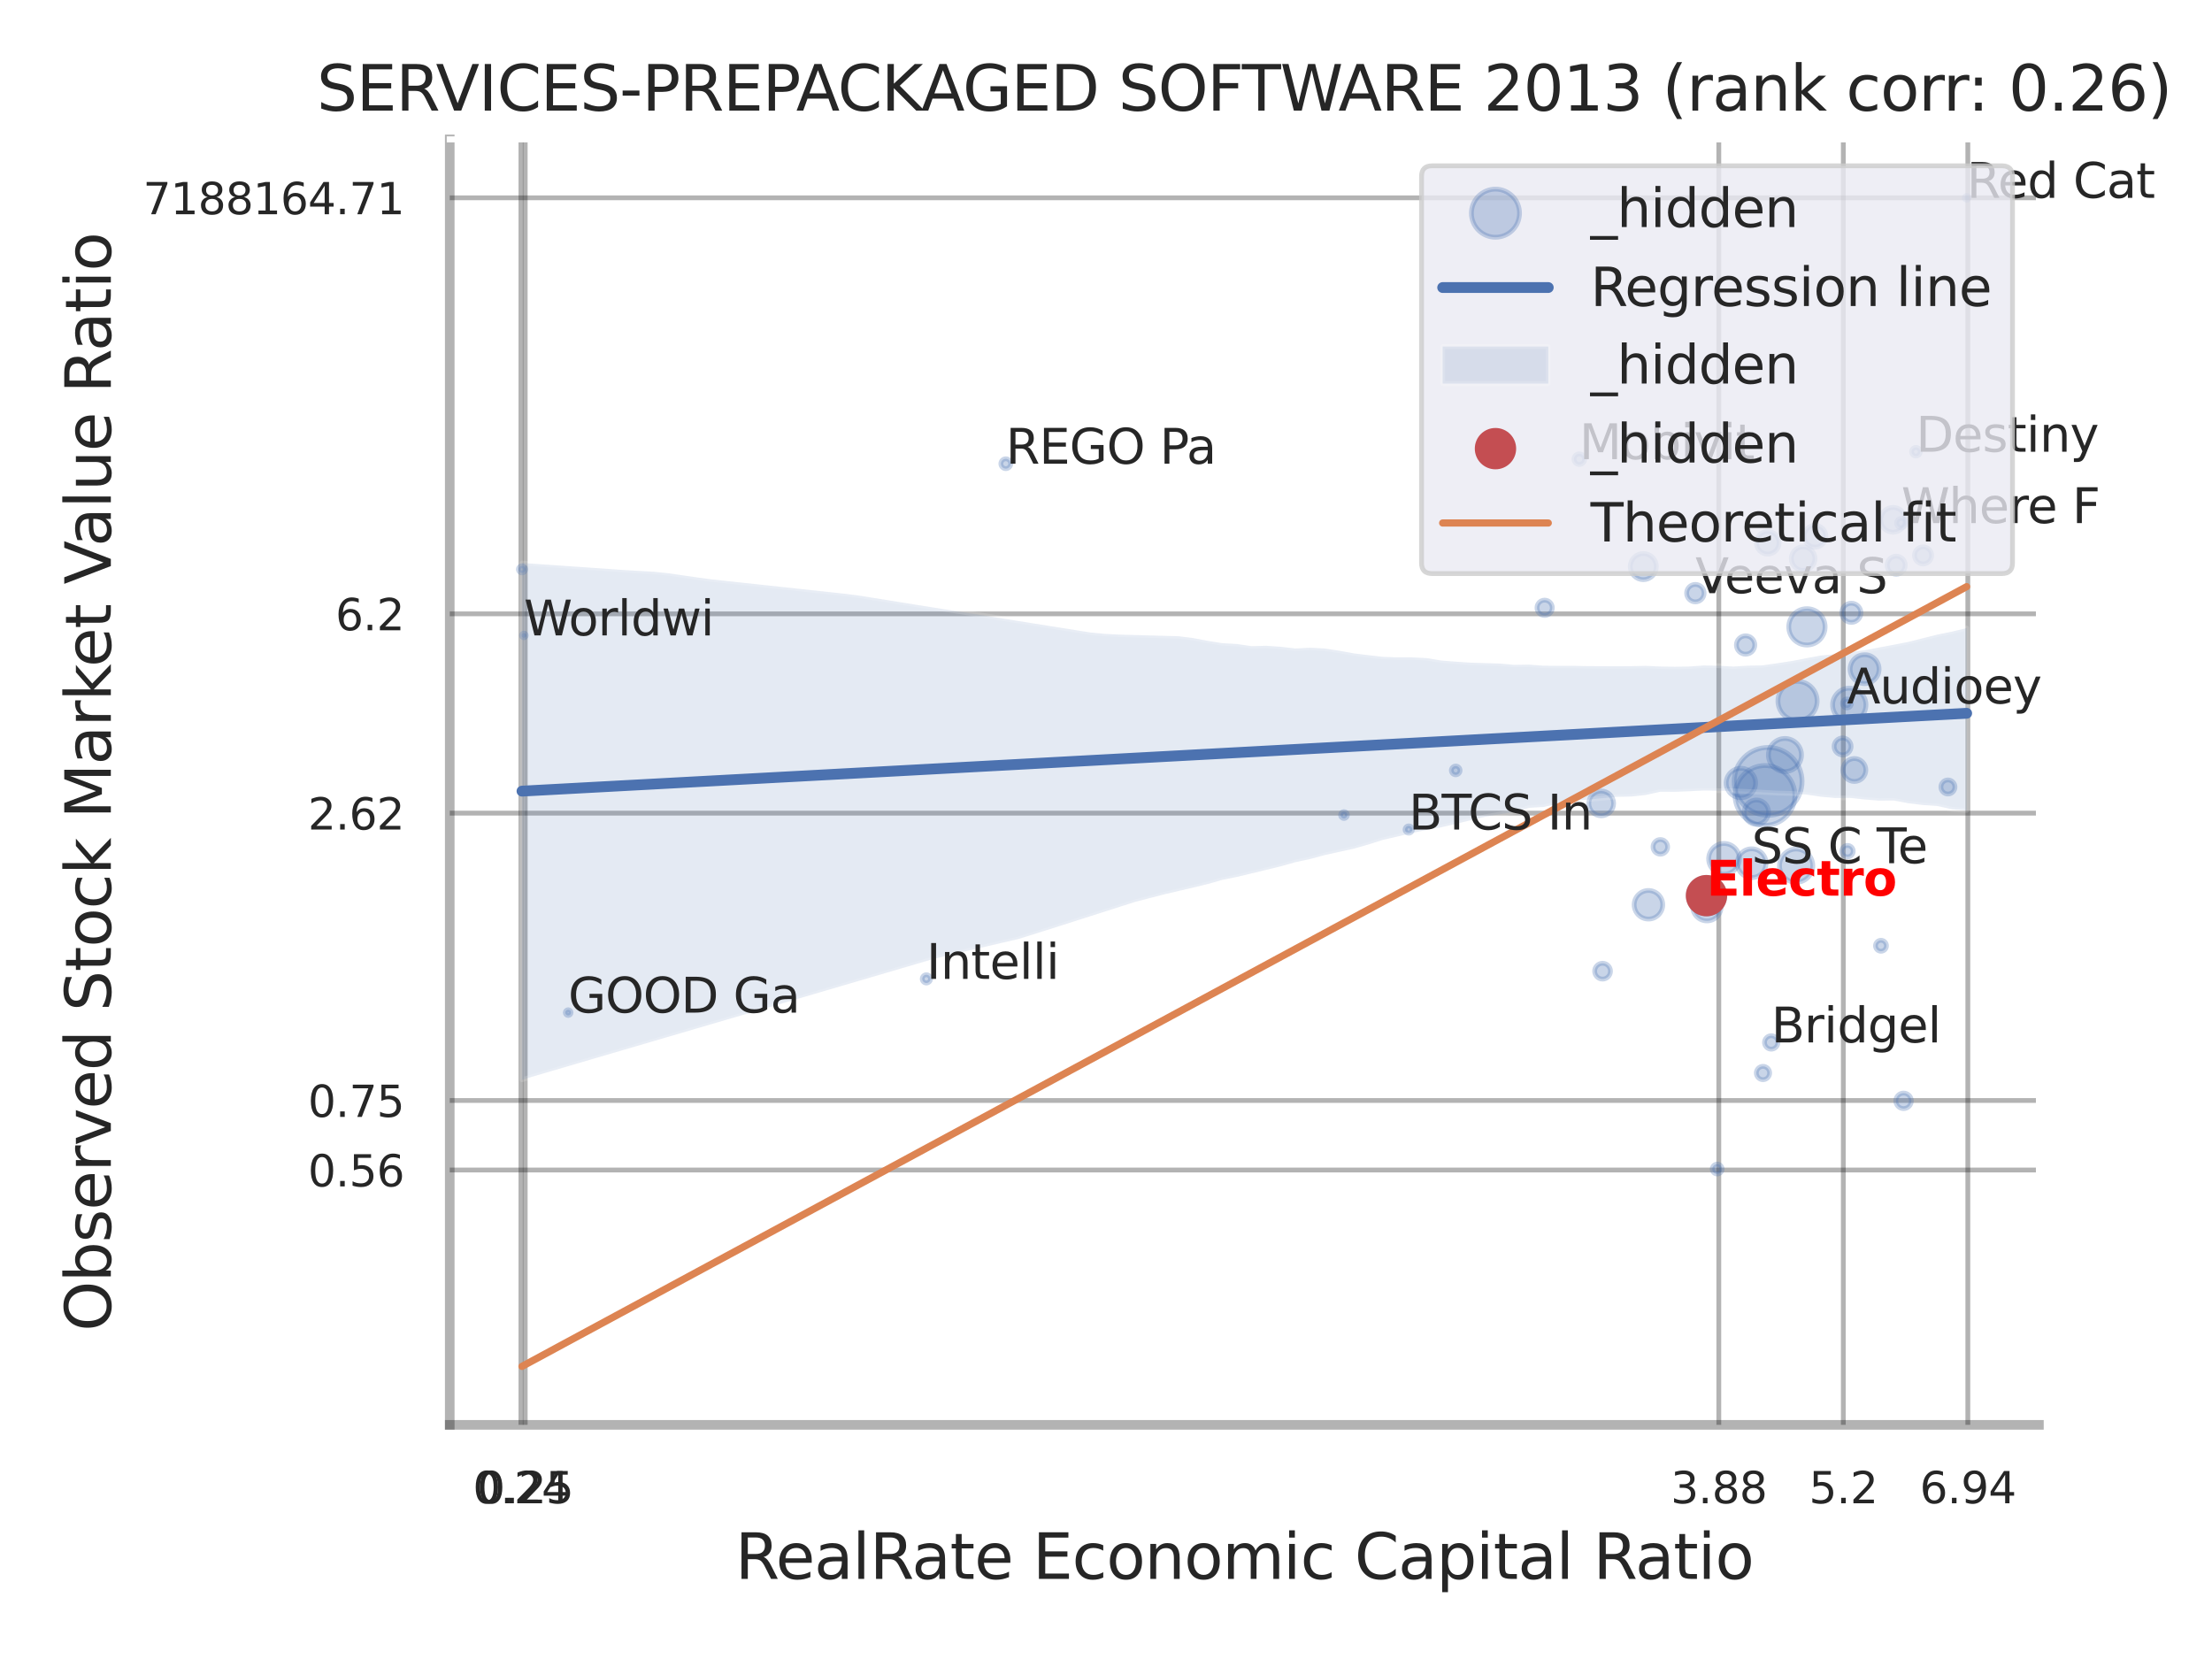<?xml version="1.0" encoding="utf-8" standalone="no"?>
<!DOCTYPE svg PUBLIC "-//W3C//DTD SVG 1.1//EN"
  "http://www.w3.org/Graphics/SVG/1.1/DTD/svg11.dtd">
<svg xmlns:xlink="http://www.w3.org/1999/xlink" width="460.8pt" height="345.6pt" viewBox="0 0 460.8 345.6" xmlns="http://www.w3.org/2000/svg" version="1.1">
 <defs>
  <style type="text/css">*{stroke-linejoin: round; stroke-linecap: butt}</style>
 </defs>
 <g id="figure_1">
  <g id="patch_1">
   <path d="M 0 345.6 
L 460.8 345.6 
L 460.8 0 
L 0 0 
z
" style="fill: #ffffff"/>
  </g>
  <g id="axes_1">
   <g id="patch_2">
    <path d="M 93.69 296.82 
L 424.743 296.82 
L 424.743 29.04 
L 93.69 29.04 
z
" style="fill: #ffffff"/>
   </g>
   <g id="matplotlib.axis_1">
    <g id="xtick_1">
     <g id="line2d_1">
      <path d="M 108.516 296.82 
L 108.516 29.04 
" clip-path="url(#p49e586485a)" style="fill: none; stroke: #000000; stroke-opacity: 0.3; stroke-linecap: round"/>
     </g>
     <g id="text_1">
      <!-- 0.24 -->
      <g style="fill: #262626" transform="translate(98.497 313.159) scale(0.09 -0.09)">
       <defs>
        <path id="DejaVuSans-30" d="M 2034 4250 
Q 1547 4250 1301 3770 
Q 1056 3291 1056 2328 
Q 1056 1369 1301 889 
Q 1547 409 2034 409 
Q 2525 409 2770 889 
Q 3016 1369 3016 2328 
Q 3016 3291 2770 3770 
Q 2525 4250 2034 4250 
z
M 2034 4750 
Q 2819 4750 3233 4129 
Q 3647 3509 3647 2328 
Q 3647 1150 3233 529 
Q 2819 -91 2034 -91 
Q 1250 -91 836 529 
Q 422 1150 422 2328 
Q 422 3509 836 4129 
Q 1250 4750 2034 4750 
z
" transform="scale(0.016)"/>
        <path id="DejaVuSans-2e" d="M 684 794 
L 1344 794 
L 1344 0 
L 684 0 
L 684 794 
z
" transform="scale(0.016)"/>
        <path id="DejaVuSans-32" d="M 1228 531 
L 3431 531 
L 3431 0 
L 469 0 
L 469 531 
Q 828 903 1448 1529 
Q 2069 2156 2228 2338 
Q 2531 2678 2651 2914 
Q 2772 3150 2772 3378 
Q 2772 3750 2511 3984 
Q 2250 4219 1831 4219 
Q 1534 4219 1204 4116 
Q 875 4013 500 3803 
L 500 4441 
Q 881 4594 1212 4672 
Q 1544 4750 1819 4750 
Q 2544 4750 2975 4387 
Q 3406 4025 3406 3419 
Q 3406 3131 3298 2873 
Q 3191 2616 2906 2266 
Q 2828 2175 2409 1742 
Q 1991 1309 1228 531 
z
" transform="scale(0.016)"/>
        <path id="DejaVuSans-34" d="M 2419 4116 
L 825 1625 
L 2419 1625 
L 2419 4116 
z
M 2253 4666 
L 3047 4666 
L 3047 1625 
L 3713 1625 
L 3713 1100 
L 3047 1100 
L 3047 0 
L 2419 0 
L 2419 1100 
L 313 1100 
L 313 1709 
L 2253 4666 
z
" transform="scale(0.016)"/>
       </defs>
       <use xlink:href="#DejaVuSans-30"/>
       <use xlink:href="#DejaVuSans-2e" transform="translate(63.623 0)"/>
       <use xlink:href="#DejaVuSans-32" transform="translate(95.41 0)"/>
       <use xlink:href="#DejaVuSans-34" transform="translate(159.033 0)"/>
      </g>
     </g>
    </g>
    <g id="xtick_2">
     <g id="line2d_2">
      <path d="M 109.41 296.82 
L 109.41 29.04 
" clip-path="url(#p49e586485a)" style="fill: none; stroke: #000000; stroke-opacity: 0.3; stroke-linecap: round"/>
     </g>
     <g id="text_2">
      <!-- 0.25 -->
      <g style="fill: #262626" transform="translate(99.391 313.159) scale(0.09 -0.09)">
       <defs>
        <path id="DejaVuSans-35" d="M 691 4666 
L 3169 4666 
L 3169 4134 
L 1269 4134 
L 1269 2991 
Q 1406 3038 1543 3061 
Q 1681 3084 1819 3084 
Q 2600 3084 3056 2656 
Q 3513 2228 3513 1497 
Q 3513 744 3044 326 
Q 2575 -91 1722 -91 
Q 1428 -91 1123 -41 
Q 819 9 494 109 
L 494 744 
Q 775 591 1075 516 
Q 1375 441 1709 441 
Q 2250 441 2565 725 
Q 2881 1009 2881 1497 
Q 2881 1984 2565 2268 
Q 2250 2553 1709 2553 
Q 1456 2553 1204 2497 
Q 953 2441 691 2322 
L 691 4666 
z
" transform="scale(0.016)"/>
       </defs>
       <use xlink:href="#DejaVuSans-30"/>
       <use xlink:href="#DejaVuSans-2e" transform="translate(63.623 0)"/>
       <use xlink:href="#DejaVuSans-32" transform="translate(95.41 0)"/>
       <use xlink:href="#DejaVuSans-35" transform="translate(159.033 0)"/>
      </g>
     </g>
    </g>
    <g id="xtick_3">
     <g id="line2d_3">
      <path d="M 358.058 296.82 
L 358.058 29.04 
" clip-path="url(#p49e586485a)" style="fill: none; stroke: #000000; stroke-opacity: 0.3; stroke-linecap: round"/>
     </g>
     <g id="text_3">
      <!-- 3.88 -->
      <g style="fill: #262626" transform="translate(348.038 313.159) scale(0.09 -0.09)">
       <defs>
        <path id="DejaVuSans-33" d="M 2597 2516 
Q 3050 2419 3304 2112 
Q 3559 1806 3559 1356 
Q 3559 666 3084 287 
Q 2609 -91 1734 -91 
Q 1441 -91 1130 -33 
Q 819 25 488 141 
L 488 750 
Q 750 597 1062 519 
Q 1375 441 1716 441 
Q 2309 441 2620 675 
Q 2931 909 2931 1356 
Q 2931 1769 2642 2001 
Q 2353 2234 1838 2234 
L 1294 2234 
L 1294 2753 
L 1863 2753 
Q 2328 2753 2575 2939 
Q 2822 3125 2822 3475 
Q 2822 3834 2567 4026 
Q 2313 4219 1838 4219 
Q 1578 4219 1281 4162 
Q 984 4106 628 3988 
L 628 4550 
Q 988 4650 1302 4700 
Q 1616 4750 1894 4750 
Q 2613 4750 3031 4423 
Q 3450 4097 3450 3541 
Q 3450 3153 3228 2886 
Q 3006 2619 2597 2516 
z
" transform="scale(0.016)"/>
        <path id="DejaVuSans-38" d="M 2034 2216 
Q 1584 2216 1326 1975 
Q 1069 1734 1069 1313 
Q 1069 891 1326 650 
Q 1584 409 2034 409 
Q 2484 409 2743 651 
Q 3003 894 3003 1313 
Q 3003 1734 2745 1975 
Q 2488 2216 2034 2216 
z
M 1403 2484 
Q 997 2584 770 2862 
Q 544 3141 544 3541 
Q 544 4100 942 4425 
Q 1341 4750 2034 4750 
Q 2731 4750 3128 4425 
Q 3525 4100 3525 3541 
Q 3525 3141 3298 2862 
Q 3072 2584 2669 2484 
Q 3125 2378 3379 2068 
Q 3634 1759 3634 1313 
Q 3634 634 3220 271 
Q 2806 -91 2034 -91 
Q 1263 -91 848 271 
Q 434 634 434 1313 
Q 434 1759 690 2068 
Q 947 2378 1403 2484 
z
M 1172 3481 
Q 1172 3119 1398 2916 
Q 1625 2713 2034 2713 
Q 2441 2713 2670 2916 
Q 2900 3119 2900 3481 
Q 2900 3844 2670 4047 
Q 2441 4250 2034 4250 
Q 1625 4250 1398 4047 
Q 1172 3844 1172 3481 
z
" transform="scale(0.016)"/>
       </defs>
       <use xlink:href="#DejaVuSans-33"/>
       <use xlink:href="#DejaVuSans-2e" transform="translate(63.623 0)"/>
       <use xlink:href="#DejaVuSans-38" transform="translate(95.41 0)"/>
       <use xlink:href="#DejaVuSans-38" transform="translate(159.033 0)"/>
      </g>
     </g>
    </g>
    <g id="xtick_4">
     <g id="line2d_4">
      <path d="M 383.996 296.82 
L 383.996 29.04 
" clip-path="url(#p49e586485a)" style="fill: none; stroke: #000000; stroke-opacity: 0.3; stroke-linecap: round"/>
     </g>
     <g id="text_4">
      <!-- 5.2 -->
      <g style="fill: #262626" transform="translate(376.839 313.159) scale(0.09 -0.09)">
       <use xlink:href="#DejaVuSans-35"/>
       <use xlink:href="#DejaVuSans-2e" transform="translate(63.623 0)"/>
       <use xlink:href="#DejaVuSans-32" transform="translate(95.41 0)"/>
      </g>
     </g>
    </g>
    <g id="xtick_5">
     <g id="line2d_5">
      <path d="M 409.934 296.82 
L 409.934 29.04 
" clip-path="url(#p49e586485a)" style="fill: none; stroke: #000000; stroke-opacity: 0.3; stroke-linecap: round"/>
     </g>
     <g id="text_5">
      <!-- 6.94 -->
      <g style="fill: #262626" transform="translate(399.914 313.159) scale(0.09 -0.09)">
       <defs>
        <path id="DejaVuSans-36" d="M 2113 2584 
Q 1688 2584 1439 2293 
Q 1191 2003 1191 1497 
Q 1191 994 1439 701 
Q 1688 409 2113 409 
Q 2538 409 2786 701 
Q 3034 994 3034 1497 
Q 3034 2003 2786 2293 
Q 2538 2584 2113 2584 
z
M 3366 4563 
L 3366 3988 
Q 3128 4100 2886 4159 
Q 2644 4219 2406 4219 
Q 1781 4219 1451 3797 
Q 1122 3375 1075 2522 
Q 1259 2794 1537 2939 
Q 1816 3084 2150 3084 
Q 2853 3084 3261 2657 
Q 3669 2231 3669 1497 
Q 3669 778 3244 343 
Q 2819 -91 2113 -91 
Q 1303 -91 875 529 
Q 447 1150 447 2328 
Q 447 3434 972 4092 
Q 1497 4750 2381 4750 
Q 2619 4750 2861 4703 
Q 3103 4656 3366 4563 
z
" transform="scale(0.016)"/>
        <path id="DejaVuSans-39" d="M 703 97 
L 703 672 
Q 941 559 1184 500 
Q 1428 441 1663 441 
Q 2288 441 2617 861 
Q 2947 1281 2994 2138 
Q 2813 1869 2534 1725 
Q 2256 1581 1919 1581 
Q 1219 1581 811 2004 
Q 403 2428 403 3163 
Q 403 3881 828 4315 
Q 1253 4750 1959 4750 
Q 2769 4750 3195 4129 
Q 3622 3509 3622 2328 
Q 3622 1225 3098 567 
Q 2575 -91 1691 -91 
Q 1453 -91 1209 -44 
Q 966 3 703 97 
z
M 1959 2075 
Q 2384 2075 2632 2365 
Q 2881 2656 2881 3163 
Q 2881 3666 2632 3958 
Q 2384 4250 1959 4250 
Q 1534 4250 1286 3958 
Q 1038 3666 1038 3163 
Q 1038 2656 1286 2365 
Q 1534 2075 1959 2075 
z
" transform="scale(0.016)"/>
       </defs>
       <use xlink:href="#DejaVuSans-36"/>
       <use xlink:href="#DejaVuSans-2e" transform="translate(63.623 0)"/>
       <use xlink:href="#DejaVuSans-39" transform="translate(95.41 0)"/>
       <use xlink:href="#DejaVuSans-34" transform="translate(159.033 0)"/>
      </g>
     </g>
    </g>
    <g id="xtick_6"/>
    <g id="xtick_7"/>
    <g id="text_6">
     <!-- RealRate Economic Capital Ratio -->
     <g style="fill: #262626" transform="translate(153.163 328.908) scale(0.13 -0.13)">
      <defs>
       <path id="DejaVuSans-52" d="M 2841 2188 
Q 3044 2119 3236 1894 
Q 3428 1669 3622 1275 
L 4263 0 
L 3584 0 
L 2988 1197 
Q 2756 1666 2539 1819 
Q 2322 1972 1947 1972 
L 1259 1972 
L 1259 0 
L 628 0 
L 628 4666 
L 2053 4666 
Q 2853 4666 3247 4331 
Q 3641 3997 3641 3322 
Q 3641 2881 3436 2590 
Q 3231 2300 2841 2188 
z
M 1259 4147 
L 1259 2491 
L 2053 2491 
Q 2509 2491 2742 2702 
Q 2975 2913 2975 3322 
Q 2975 3731 2742 3939 
Q 2509 4147 2053 4147 
L 1259 4147 
z
" transform="scale(0.016)"/>
       <path id="DejaVuSans-65" d="M 3597 1894 
L 3597 1613 
L 953 1613 
Q 991 1019 1311 708 
Q 1631 397 2203 397 
Q 2534 397 2845 478 
Q 3156 559 3463 722 
L 3463 178 
Q 3153 47 2828 -22 
Q 2503 -91 2169 -91 
Q 1331 -91 842 396 
Q 353 884 353 1716 
Q 353 2575 817 3079 
Q 1281 3584 2069 3584 
Q 2775 3584 3186 3129 
Q 3597 2675 3597 1894 
z
M 3022 2063 
Q 3016 2534 2758 2815 
Q 2500 3097 2075 3097 
Q 1594 3097 1305 2825 
Q 1016 2553 972 2059 
L 3022 2063 
z
" transform="scale(0.016)"/>
       <path id="DejaVuSans-61" d="M 2194 1759 
Q 1497 1759 1228 1600 
Q 959 1441 959 1056 
Q 959 750 1161 570 
Q 1363 391 1709 391 
Q 2188 391 2477 730 
Q 2766 1069 2766 1631 
L 2766 1759 
L 2194 1759 
z
M 3341 1997 
L 3341 0 
L 2766 0 
L 2766 531 
Q 2569 213 2275 61 
Q 1981 -91 1556 -91 
Q 1019 -91 701 211 
Q 384 513 384 1019 
Q 384 1609 779 1909 
Q 1175 2209 1959 2209 
L 2766 2209 
L 2766 2266 
Q 2766 2663 2505 2880 
Q 2244 3097 1772 3097 
Q 1472 3097 1187 3025 
Q 903 2953 641 2809 
L 641 3341 
Q 956 3463 1253 3523 
Q 1550 3584 1831 3584 
Q 2591 3584 2966 3190 
Q 3341 2797 3341 1997 
z
" transform="scale(0.016)"/>
       <path id="DejaVuSans-6c" d="M 603 4863 
L 1178 4863 
L 1178 0 
L 603 0 
L 603 4863 
z
" transform="scale(0.016)"/>
       <path id="DejaVuSans-74" d="M 1172 4494 
L 1172 3500 
L 2356 3500 
L 2356 3053 
L 1172 3053 
L 1172 1153 
Q 1172 725 1289 603 
Q 1406 481 1766 481 
L 2356 481 
L 2356 0 
L 1766 0 
Q 1100 0 847 248 
Q 594 497 594 1153 
L 594 3053 
L 172 3053 
L 172 3500 
L 594 3500 
L 594 4494 
L 1172 4494 
z
" transform="scale(0.016)"/>
       <path id="DejaVuSans-20" transform="scale(0.016)"/>
       <path id="DejaVuSans-45" d="M 628 4666 
L 3578 4666 
L 3578 4134 
L 1259 4134 
L 1259 2753 
L 3481 2753 
L 3481 2222 
L 1259 2222 
L 1259 531 
L 3634 531 
L 3634 0 
L 628 0 
L 628 4666 
z
" transform="scale(0.016)"/>
       <path id="DejaVuSans-63" d="M 3122 3366 
L 3122 2828 
Q 2878 2963 2633 3030 
Q 2388 3097 2138 3097 
Q 1578 3097 1268 2742 
Q 959 2388 959 1747 
Q 959 1106 1268 751 
Q 1578 397 2138 397 
Q 2388 397 2633 464 
Q 2878 531 3122 666 
L 3122 134 
Q 2881 22 2623 -34 
Q 2366 -91 2075 -91 
Q 1284 -91 818 406 
Q 353 903 353 1747 
Q 353 2603 823 3093 
Q 1294 3584 2113 3584 
Q 2378 3584 2631 3529 
Q 2884 3475 3122 3366 
z
" transform="scale(0.016)"/>
       <path id="DejaVuSans-6f" d="M 1959 3097 
Q 1497 3097 1228 2736 
Q 959 2375 959 1747 
Q 959 1119 1226 758 
Q 1494 397 1959 397 
Q 2419 397 2687 759 
Q 2956 1122 2956 1747 
Q 2956 2369 2687 2733 
Q 2419 3097 1959 3097 
z
M 1959 3584 
Q 2709 3584 3137 3096 
Q 3566 2609 3566 1747 
Q 3566 888 3137 398 
Q 2709 -91 1959 -91 
Q 1206 -91 779 398 
Q 353 888 353 1747 
Q 353 2609 779 3096 
Q 1206 3584 1959 3584 
z
" transform="scale(0.016)"/>
       <path id="DejaVuSans-6e" d="M 3513 2113 
L 3513 0 
L 2938 0 
L 2938 2094 
Q 2938 2591 2744 2837 
Q 2550 3084 2163 3084 
Q 1697 3084 1428 2787 
Q 1159 2491 1159 1978 
L 1159 0 
L 581 0 
L 581 3500 
L 1159 3500 
L 1159 2956 
Q 1366 3272 1645 3428 
Q 1925 3584 2291 3584 
Q 2894 3584 3203 3211 
Q 3513 2838 3513 2113 
z
" transform="scale(0.016)"/>
       <path id="DejaVuSans-6d" d="M 3328 2828 
Q 3544 3216 3844 3400 
Q 4144 3584 4550 3584 
Q 5097 3584 5394 3201 
Q 5691 2819 5691 2113 
L 5691 0 
L 5113 0 
L 5113 2094 
Q 5113 2597 4934 2840 
Q 4756 3084 4391 3084 
Q 3944 3084 3684 2787 
Q 3425 2491 3425 1978 
L 3425 0 
L 2847 0 
L 2847 2094 
Q 2847 2600 2669 2842 
Q 2491 3084 2119 3084 
Q 1678 3084 1418 2786 
Q 1159 2488 1159 1978 
L 1159 0 
L 581 0 
L 581 3500 
L 1159 3500 
L 1159 2956 
Q 1356 3278 1631 3431 
Q 1906 3584 2284 3584 
Q 2666 3584 2933 3390 
Q 3200 3197 3328 2828 
z
" transform="scale(0.016)"/>
       <path id="DejaVuSans-69" d="M 603 3500 
L 1178 3500 
L 1178 0 
L 603 0 
L 603 3500 
z
M 603 4863 
L 1178 4863 
L 1178 4134 
L 603 4134 
L 603 4863 
z
" transform="scale(0.016)"/>
       <path id="DejaVuSans-43" d="M 4122 4306 
L 4122 3641 
Q 3803 3938 3442 4084 
Q 3081 4231 2675 4231 
Q 1875 4231 1450 3742 
Q 1025 3253 1025 2328 
Q 1025 1406 1450 917 
Q 1875 428 2675 428 
Q 3081 428 3442 575 
Q 3803 722 4122 1019 
L 4122 359 
Q 3791 134 3420 21 
Q 3050 -91 2638 -91 
Q 1578 -91 968 557 
Q 359 1206 359 2328 
Q 359 3453 968 4101 
Q 1578 4750 2638 4750 
Q 3056 4750 3426 4639 
Q 3797 4528 4122 4306 
z
" transform="scale(0.016)"/>
       <path id="DejaVuSans-70" d="M 1159 525 
L 1159 -1331 
L 581 -1331 
L 581 3500 
L 1159 3500 
L 1159 2969 
Q 1341 3281 1617 3432 
Q 1894 3584 2278 3584 
Q 2916 3584 3314 3078 
Q 3713 2572 3713 1747 
Q 3713 922 3314 415 
Q 2916 -91 2278 -91 
Q 1894 -91 1617 61 
Q 1341 213 1159 525 
z
M 3116 1747 
Q 3116 2381 2855 2742 
Q 2594 3103 2138 3103 
Q 1681 3103 1420 2742 
Q 1159 2381 1159 1747 
Q 1159 1113 1420 752 
Q 1681 391 2138 391 
Q 2594 391 2855 752 
Q 3116 1113 3116 1747 
z
" transform="scale(0.016)"/>
      </defs>
      <use xlink:href="#DejaVuSans-52"/>
      <use xlink:href="#DejaVuSans-65" transform="translate(64.982 0)"/>
      <use xlink:href="#DejaVuSans-61" transform="translate(126.506 0)"/>
      <use xlink:href="#DejaVuSans-6c" transform="translate(187.785 0)"/>
      <use xlink:href="#DejaVuSans-52" transform="translate(215.568 0)"/>
      <use xlink:href="#DejaVuSans-61" transform="translate(282.801 0)"/>
      <use xlink:href="#DejaVuSans-74" transform="translate(344.08 0)"/>
      <use xlink:href="#DejaVuSans-65" transform="translate(383.289 0)"/>
      <use xlink:href="#DejaVuSans-20" transform="translate(444.812 0)"/>
      <use xlink:href="#DejaVuSans-45" transform="translate(476.6 0)"/>
      <use xlink:href="#DejaVuSans-63" transform="translate(539.783 0)"/>
      <use xlink:href="#DejaVuSans-6f" transform="translate(594.764 0)"/>
      <use xlink:href="#DejaVuSans-6e" transform="translate(655.945 0)"/>
      <use xlink:href="#DejaVuSans-6f" transform="translate(719.324 0)"/>
      <use xlink:href="#DejaVuSans-6d" transform="translate(780.506 0)"/>
      <use xlink:href="#DejaVuSans-69" transform="translate(877.918 0)"/>
      <use xlink:href="#DejaVuSans-63" transform="translate(905.701 0)"/>
      <use xlink:href="#DejaVuSans-20" transform="translate(960.682 0)"/>
      <use xlink:href="#DejaVuSans-43" transform="translate(992.469 0)"/>
      <use xlink:href="#DejaVuSans-61" transform="translate(1062.293 0)"/>
      <use xlink:href="#DejaVuSans-70" transform="translate(1123.572 0)"/>
      <use xlink:href="#DejaVuSans-69" transform="translate(1187.049 0)"/>
      <use xlink:href="#DejaVuSans-74" transform="translate(1214.832 0)"/>
      <use xlink:href="#DejaVuSans-61" transform="translate(1254.041 0)"/>
      <use xlink:href="#DejaVuSans-6c" transform="translate(1315.32 0)"/>
      <use xlink:href="#DejaVuSans-20" transform="translate(1343.104 0)"/>
      <use xlink:href="#DejaVuSans-52" transform="translate(1374.891 0)"/>
      <use xlink:href="#DejaVuSans-61" transform="translate(1442.123 0)"/>
      <use xlink:href="#DejaVuSans-74" transform="translate(1503.402 0)"/>
      <use xlink:href="#DejaVuSans-69" transform="translate(1542.611 0)"/>
      <use xlink:href="#DejaVuSans-6f" transform="translate(1570.395 0)"/>
     </g>
    </g>
   </g>
   <g id="matplotlib.axis_2">
    <g id="ytick_1">
     <g id="line2d_6">
      <path d="M 93.69 243.734 
L 424.743 243.734 
" clip-path="url(#p49e586485a)" style="fill: none; stroke: #000000; stroke-opacity: 0.3; stroke-linecap: round"/>
     </g>
     <g id="text_7">
      <!-- 0.56 -->
      <g style="fill: #262626" transform="translate(64.151 247.153) scale(0.09 -0.09)">
       <use xlink:href="#DejaVuSans-30"/>
       <use xlink:href="#DejaVuSans-2e" transform="translate(63.623 0)"/>
       <use xlink:href="#DejaVuSans-35" transform="translate(95.41 0)"/>
       <use xlink:href="#DejaVuSans-36" transform="translate(159.033 0)"/>
      </g>
     </g>
    </g>
    <g id="ytick_2">
     <g id="line2d_7">
      <path d="M 93.69 229.251 
L 424.743 229.251 
" clip-path="url(#p49e586485a)" style="fill: none; stroke: #000000; stroke-opacity: 0.3; stroke-linecap: round"/>
     </g>
     <g id="text_8">
      <!-- 0.75 -->
      <g style="fill: #262626" transform="translate(64.151 232.67) scale(0.09 -0.09)">
       <defs>
        <path id="DejaVuSans-37" d="M 525 4666 
L 3525 4666 
L 3525 4397 
L 1831 0 
L 1172 0 
L 2766 4134 
L 525 4134 
L 525 4666 
z
" transform="scale(0.016)"/>
       </defs>
       <use xlink:href="#DejaVuSans-30"/>
       <use xlink:href="#DejaVuSans-2e" transform="translate(63.623 0)"/>
       <use xlink:href="#DejaVuSans-37" transform="translate(95.41 0)"/>
       <use xlink:href="#DejaVuSans-35" transform="translate(159.033 0)"/>
      </g>
     </g>
    </g>
    <g id="ytick_3">
     <g id="line2d_8">
      <path d="M 93.69 169.39 
L 424.743 169.39 
" clip-path="url(#p49e586485a)" style="fill: none; stroke: #000000; stroke-opacity: 0.3; stroke-linecap: round"/>
     </g>
     <g id="text_9">
      <!-- 2.62 -->
      <g style="fill: #262626" transform="translate(64.151 172.809) scale(0.09 -0.09)">
       <use xlink:href="#DejaVuSans-32"/>
       <use xlink:href="#DejaVuSans-2e" transform="translate(63.623 0)"/>
       <use xlink:href="#DejaVuSans-36" transform="translate(95.41 0)"/>
       <use xlink:href="#DejaVuSans-32" transform="translate(159.033 0)"/>
      </g>
     </g>
    </g>
    <g id="ytick_4">
     <g id="line2d_9">
      <path d="M 93.69 127.873 
L 424.743 127.873 
" clip-path="url(#p49e586485a)" style="fill: none; stroke: #000000; stroke-opacity: 0.3; stroke-linecap: round"/>
     </g>
     <g id="text_10">
      <!-- 6.2 -->
      <g style="fill: #262626" transform="translate(69.877 131.292) scale(0.09 -0.09)">
       <use xlink:href="#DejaVuSans-36"/>
       <use xlink:href="#DejaVuSans-2e" transform="translate(63.623 0)"/>
       <use xlink:href="#DejaVuSans-32" transform="translate(95.41 0)"/>
      </g>
     </g>
    </g>
    <g id="ytick_5">
     <g id="line2d_10">
      <path d="M 93.69 41.207 
L 424.743 41.207 
" clip-path="url(#p49e586485a)" style="fill: none; stroke: #000000; stroke-opacity: 0.3; stroke-linecap: round"/>
     </g>
     <g id="text_11">
      <!-- 7188164.71 -->
      <g style="fill: #262626" transform="translate(29.793 44.626) scale(0.09 -0.09)">
       <defs>
        <path id="DejaVuSans-31" d="M 794 531 
L 1825 531 
L 1825 4091 
L 703 3866 
L 703 4441 
L 1819 4666 
L 2450 4666 
L 2450 531 
L 3481 531 
L 3481 0 
L 794 0 
L 794 531 
z
" transform="scale(0.016)"/>
       </defs>
       <use xlink:href="#DejaVuSans-37"/>
       <use xlink:href="#DejaVuSans-31" transform="translate(63.623 0)"/>
       <use xlink:href="#DejaVuSans-38" transform="translate(127.246 0)"/>
       <use xlink:href="#DejaVuSans-38" transform="translate(190.869 0)"/>
       <use xlink:href="#DejaVuSans-31" transform="translate(254.492 0)"/>
       <use xlink:href="#DejaVuSans-36" transform="translate(318.115 0)"/>
       <use xlink:href="#DejaVuSans-34" transform="translate(381.738 0)"/>
       <use xlink:href="#DejaVuSans-2e" transform="translate(445.361 0)"/>
       <use xlink:href="#DejaVuSans-37" transform="translate(477.148 0)"/>
       <use xlink:href="#DejaVuSans-31" transform="translate(540.771 0)"/>
      </g>
     </g>
    </g>
    <g id="ytick_6"/>
    <g id="ytick_7"/>
    <g id="ytick_8"/>
    <g id="text_12">
     <!-- Observed Stock Market Value Ratio -->
     <g style="fill: #262626" transform="translate(23.09 277.332) rotate(-90) scale(0.13 -0.13)">
      <defs>
       <path id="DejaVuSans-4f" d="M 2522 4238 
Q 1834 4238 1429 3725 
Q 1025 3213 1025 2328 
Q 1025 1447 1429 934 
Q 1834 422 2522 422 
Q 3209 422 3611 934 
Q 4013 1447 4013 2328 
Q 4013 3213 3611 3725 
Q 3209 4238 2522 4238 
z
M 2522 4750 
Q 3503 4750 4090 4092 
Q 4678 3434 4678 2328 
Q 4678 1225 4090 567 
Q 3503 -91 2522 -91 
Q 1538 -91 948 565 
Q 359 1222 359 2328 
Q 359 3434 948 4092 
Q 1538 4750 2522 4750 
z
" transform="scale(0.016)"/>
       <path id="DejaVuSans-62" d="M 3116 1747 
Q 3116 2381 2855 2742 
Q 2594 3103 2138 3103 
Q 1681 3103 1420 2742 
Q 1159 2381 1159 1747 
Q 1159 1113 1420 752 
Q 1681 391 2138 391 
Q 2594 391 2855 752 
Q 3116 1113 3116 1747 
z
M 1159 2969 
Q 1341 3281 1617 3432 
Q 1894 3584 2278 3584 
Q 2916 3584 3314 3078 
Q 3713 2572 3713 1747 
Q 3713 922 3314 415 
Q 2916 -91 2278 -91 
Q 1894 -91 1617 61 
Q 1341 213 1159 525 
L 1159 0 
L 581 0 
L 581 4863 
L 1159 4863 
L 1159 2969 
z
" transform="scale(0.016)"/>
       <path id="DejaVuSans-73" d="M 2834 3397 
L 2834 2853 
Q 2591 2978 2328 3040 
Q 2066 3103 1784 3103 
Q 1356 3103 1142 2972 
Q 928 2841 928 2578 
Q 928 2378 1081 2264 
Q 1234 2150 1697 2047 
L 1894 2003 
Q 2506 1872 2764 1633 
Q 3022 1394 3022 966 
Q 3022 478 2636 193 
Q 2250 -91 1575 -91 
Q 1294 -91 989 -36 
Q 684 19 347 128 
L 347 722 
Q 666 556 975 473 
Q 1284 391 1588 391 
Q 1994 391 2212 530 
Q 2431 669 2431 922 
Q 2431 1156 2273 1281 
Q 2116 1406 1581 1522 
L 1381 1569 
Q 847 1681 609 1914 
Q 372 2147 372 2553 
Q 372 3047 722 3315 
Q 1072 3584 1716 3584 
Q 2034 3584 2315 3537 
Q 2597 3491 2834 3397 
z
" transform="scale(0.016)"/>
       <path id="DejaVuSans-72" d="M 2631 2963 
Q 2534 3019 2420 3045 
Q 2306 3072 2169 3072 
Q 1681 3072 1420 2755 
Q 1159 2438 1159 1844 
L 1159 0 
L 581 0 
L 581 3500 
L 1159 3500 
L 1159 2956 
Q 1341 3275 1631 3429 
Q 1922 3584 2338 3584 
Q 2397 3584 2469 3576 
Q 2541 3569 2628 3553 
L 2631 2963 
z
" transform="scale(0.016)"/>
       <path id="DejaVuSans-76" d="M 191 3500 
L 800 3500 
L 1894 563 
L 2988 3500 
L 3597 3500 
L 2284 0 
L 1503 0 
L 191 3500 
z
" transform="scale(0.016)"/>
       <path id="DejaVuSans-64" d="M 2906 2969 
L 2906 4863 
L 3481 4863 
L 3481 0 
L 2906 0 
L 2906 525 
Q 2725 213 2448 61 
Q 2172 -91 1784 -91 
Q 1150 -91 751 415 
Q 353 922 353 1747 
Q 353 2572 751 3078 
Q 1150 3584 1784 3584 
Q 2172 3584 2448 3432 
Q 2725 3281 2906 2969 
z
M 947 1747 
Q 947 1113 1208 752 
Q 1469 391 1925 391 
Q 2381 391 2643 752 
Q 2906 1113 2906 1747 
Q 2906 2381 2643 2742 
Q 2381 3103 1925 3103 
Q 1469 3103 1208 2742 
Q 947 2381 947 1747 
z
" transform="scale(0.016)"/>
       <path id="DejaVuSans-53" d="M 3425 4513 
L 3425 3897 
Q 3066 4069 2747 4153 
Q 2428 4238 2131 4238 
Q 1616 4238 1336 4038 
Q 1056 3838 1056 3469 
Q 1056 3159 1242 3001 
Q 1428 2844 1947 2747 
L 2328 2669 
Q 3034 2534 3370 2195 
Q 3706 1856 3706 1288 
Q 3706 609 3251 259 
Q 2797 -91 1919 -91 
Q 1588 -91 1214 -16 
Q 841 59 441 206 
L 441 856 
Q 825 641 1194 531 
Q 1563 422 1919 422 
Q 2459 422 2753 634 
Q 3047 847 3047 1241 
Q 3047 1584 2836 1778 
Q 2625 1972 2144 2069 
L 1759 2144 
Q 1053 2284 737 2584 
Q 422 2884 422 3419 
Q 422 4038 858 4394 
Q 1294 4750 2059 4750 
Q 2388 4750 2728 4690 
Q 3069 4631 3425 4513 
z
" transform="scale(0.016)"/>
       <path id="DejaVuSans-6b" d="M 581 4863 
L 1159 4863 
L 1159 1991 
L 2875 3500 
L 3609 3500 
L 1753 1863 
L 3688 0 
L 2938 0 
L 1159 1709 
L 1159 0 
L 581 0 
L 581 4863 
z
" transform="scale(0.016)"/>
       <path id="DejaVuSans-4d" d="M 628 4666 
L 1569 4666 
L 2759 1491 
L 3956 4666 
L 4897 4666 
L 4897 0 
L 4281 0 
L 4281 4097 
L 3078 897 
L 2444 897 
L 1241 4097 
L 1241 0 
L 628 0 
L 628 4666 
z
" transform="scale(0.016)"/>
       <path id="DejaVuSans-56" d="M 1831 0 
L 50 4666 
L 709 4666 
L 2188 738 
L 3669 4666 
L 4325 4666 
L 2547 0 
L 1831 0 
z
" transform="scale(0.016)"/>
       <path id="DejaVuSans-75" d="M 544 1381 
L 544 3500 
L 1119 3500 
L 1119 1403 
Q 1119 906 1312 657 
Q 1506 409 1894 409 
Q 2359 409 2629 706 
Q 2900 1003 2900 1516 
L 2900 3500 
L 3475 3500 
L 3475 0 
L 2900 0 
L 2900 538 
Q 2691 219 2414 64 
Q 2138 -91 1772 -91 
Q 1169 -91 856 284 
Q 544 659 544 1381 
z
M 1991 3584 
L 1991 3584 
z
" transform="scale(0.016)"/>
      </defs>
      <use xlink:href="#DejaVuSans-4f"/>
      <use xlink:href="#DejaVuSans-62" transform="translate(78.711 0)"/>
      <use xlink:href="#DejaVuSans-73" transform="translate(142.188 0)"/>
      <use xlink:href="#DejaVuSans-65" transform="translate(194.287 0)"/>
      <use xlink:href="#DejaVuSans-72" transform="translate(255.811 0)"/>
      <use xlink:href="#DejaVuSans-76" transform="translate(296.924 0)"/>
      <use xlink:href="#DejaVuSans-65" transform="translate(356.104 0)"/>
      <use xlink:href="#DejaVuSans-64" transform="translate(417.627 0)"/>
      <use xlink:href="#DejaVuSans-20" transform="translate(481.104 0)"/>
      <use xlink:href="#DejaVuSans-53" transform="translate(512.891 0)"/>
      <use xlink:href="#DejaVuSans-74" transform="translate(576.367 0)"/>
      <use xlink:href="#DejaVuSans-6f" transform="translate(615.576 0)"/>
      <use xlink:href="#DejaVuSans-63" transform="translate(676.758 0)"/>
      <use xlink:href="#DejaVuSans-6b" transform="translate(731.738 0)"/>
      <use xlink:href="#DejaVuSans-20" transform="translate(789.648 0)"/>
      <use xlink:href="#DejaVuSans-4d" transform="translate(821.436 0)"/>
      <use xlink:href="#DejaVuSans-61" transform="translate(907.715 0)"/>
      <use xlink:href="#DejaVuSans-72" transform="translate(968.994 0)"/>
      <use xlink:href="#DejaVuSans-6b" transform="translate(1010.107 0)"/>
      <use xlink:href="#DejaVuSans-65" transform="translate(1064.393 0)"/>
      <use xlink:href="#DejaVuSans-74" transform="translate(1125.916 0)"/>
      <use xlink:href="#DejaVuSans-20" transform="translate(1165.125 0)"/>
      <use xlink:href="#DejaVuSans-56" transform="translate(1196.912 0)"/>
      <use xlink:href="#DejaVuSans-61" transform="translate(1257.57 0)"/>
      <use xlink:href="#DejaVuSans-6c" transform="translate(1318.85 0)"/>
      <use xlink:href="#DejaVuSans-75" transform="translate(1346.633 0)"/>
      <use xlink:href="#DejaVuSans-65" transform="translate(1410.012 0)"/>
      <use xlink:href="#DejaVuSans-20" transform="translate(1471.535 0)"/>
      <use xlink:href="#DejaVuSans-52" transform="translate(1503.322 0)"/>
      <use xlink:href="#DejaVuSans-61" transform="translate(1570.555 0)"/>
      <use xlink:href="#DejaVuSans-74" transform="translate(1631.834 0)"/>
      <use xlink:href="#DejaVuSans-69" transform="translate(1671.043 0)"/>
      <use xlink:href="#DejaVuSans-6f" transform="translate(1698.826 0)"/>
     </g>
    </g>
   </g>
   <g id="PathCollection_1">
    <path d="M 384.868 178.502 
C 385.184 178.502 385.487 178.376 385.71 178.153 
C 385.934 177.929 386.059 177.626 386.059 177.31 
C 386.059 176.994 385.934 176.691 385.71 176.467 
C 385.487 176.244 385.184 176.118 384.868 176.118 
C 384.552 176.118 384.249 176.244 384.025 176.467 
C 383.802 176.691 383.676 176.994 383.676 177.31 
C 383.676 177.626 383.802 177.929 384.025 178.153 
C 384.249 178.376 384.552 178.502 384.868 178.502 
z
" clip-path="url(#p49e586485a)" style="fill: #4c72b0; fill-opacity: 0.3; stroke: #4c72b0; stroke-opacity: 0.3"/>
    <path d="M 355.492 190.386 
C 356.502 190.386 357.47 189.985 358.184 189.271 
C 358.898 188.557 359.299 187.589 359.299 186.579 
C 359.299 185.569 358.898 184.601 358.184 183.887 
C 357.47 183.173 356.502 182.772 355.492 182.772 
C 354.483 182.772 353.515 183.173 352.801 183.887 
C 352.087 184.601 351.686 185.569 351.686 186.579 
C 351.686 187.589 352.087 188.557 352.801 189.271 
C 353.515 189.985 354.483 190.386 355.492 190.386 
z
" clip-path="url(#p49e586485a)" style="fill: #4c72b0; fill-opacity: 0.3; stroke: #4c72b0; stroke-opacity: 0.3"/>
    <path d="M 383.848 157.268 
C 384.318 157.268 384.769 157.081 385.101 156.749 
C 385.434 156.416 385.62 155.965 385.62 155.495 
C 385.62 155.025 385.434 154.575 385.101 154.242 
C 384.769 153.91 384.318 153.723 383.848 153.723 
C 383.378 153.723 382.927 153.91 382.595 154.242 
C 382.263 154.575 382.076 155.025 382.076 155.495 
C 382.076 155.965 382.263 156.416 382.595 156.749 
C 382.927 157.081 383.378 157.268 383.848 157.268 
z
" clip-path="url(#p49e586485a)" style="fill: #4c72b0; fill-opacity: 0.3; stroke: #4c72b0; stroke-opacity: 0.3"/>
    <path d="M 303.252 161.403 
C 303.492 161.403 303.724 161.308 303.894 161.137 
C 304.064 160.967 304.16 160.736 304.16 160.495 
C 304.16 160.254 304.064 160.023 303.894 159.852 
C 303.724 159.682 303.492 159.586 303.252 159.586 
C 303.011 159.586 302.779 159.682 302.609 159.852 
C 302.439 160.023 302.343 160.254 302.343 160.495 
C 302.343 160.736 302.439 160.967 302.609 161.137 
C 302.779 161.308 303.011 161.403 303.252 161.403 
z
" clip-path="url(#p49e586485a)" style="fill: #4c72b0; fill-opacity: 0.3; stroke: #4c72b0; stroke-opacity: 0.3"/>
    <path d="M 409.695 41.709 
C 409.827 41.709 409.953 41.657 410.046 41.563 
C 410.14 41.47 410.192 41.344 410.192 41.212 
C 410.192 41.08 410.14 40.954 410.046 40.86 
C 409.953 40.767 409.827 40.715 409.695 40.715 
C 409.563 40.715 409.437 40.767 409.343 40.86 
C 409.25 40.954 409.198 41.08 409.198 41.212 
C 409.198 41.344 409.25 41.47 409.343 41.563 
C 409.437 41.657 409.563 41.709 409.695 41.709 
z
" clip-path="url(#p49e586485a)" style="fill: #4c72b0; fill-opacity: 0.3; stroke: #4c72b0; stroke-opacity: 0.3"/>
    <path d="M 385.239 150.313 
C 386.16 150.313 387.044 149.947 387.695 149.296 
C 388.347 148.644 388.713 147.76 388.713 146.839 
C 388.713 145.918 388.347 145.034 387.695 144.383 
C 387.044 143.731 386.16 143.365 385.239 143.365 
C 384.318 143.365 383.434 143.731 382.783 144.383 
C 382.131 145.034 381.765 145.918 381.765 146.839 
C 381.765 147.76 382.131 148.644 382.783 149.296 
C 383.434 149.947 384.318 150.313 385.239 150.313 
z
" clip-path="url(#p49e586485a)" style="fill: #4c72b0; fill-opacity: 0.3; stroke: #4c72b0; stroke-opacity: 0.3"/>
    <path d="M 368.334 169.848 
C 370.21 169.848 372.008 169.103 373.334 167.777 
C 374.66 166.451 375.406 164.652 375.406 162.777 
C 375.406 160.902 374.66 159.103 373.334 157.777 
C 372.008 156.451 370.21 155.706 368.334 155.706 
C 366.459 155.706 364.66 156.451 363.334 157.777 
C 362.008 159.103 361.263 160.902 361.263 162.777 
C 361.263 164.652 362.008 166.451 363.334 167.777 
C 364.66 169.103 366.459 169.848 368.334 169.848 
z
" clip-path="url(#p49e586485a)" style="fill: #4c72b0; fill-opacity: 0.3; stroke: #4c72b0; stroke-opacity: 0.3"/>
    <path d="M 374.462 150.109 
C 375.545 150.109 376.584 149.679 377.349 148.913 
C 378.115 148.148 378.545 147.109 378.545 146.026 
C 378.545 144.943 378.115 143.905 377.349 143.139 
C 376.584 142.373 375.545 141.943 374.462 141.943 
C 373.379 141.943 372.341 142.373 371.575 143.139 
C 370.809 143.905 370.379 144.943 370.379 146.026 
C 370.379 147.109 370.809 148.148 371.575 148.913 
C 372.341 149.679 373.379 150.109 374.462 150.109 
z
" clip-path="url(#p49e586485a)" style="fill: #4c72b0; fill-opacity: 0.3; stroke: #4c72b0; stroke-opacity: 0.3"/>
    <path d="M 357.724 244.561 
C 357.996 244.561 358.256 244.453 358.448 244.261 
C 358.641 244.069 358.748 243.808 358.748 243.536 
C 358.748 243.265 358.641 243.004 358.448 242.812 
C 358.256 242.62 357.996 242.512 357.724 242.512 
C 357.452 242.512 357.192 242.62 357 242.812 
C 356.808 243.004 356.7 243.265 356.7 243.536 
C 356.7 243.808 356.808 244.069 357 244.261 
C 357.192 244.453 357.452 244.561 357.724 244.561 
z
" clip-path="url(#p49e586485a)" style="fill: #4c72b0; fill-opacity: 0.3; stroke: #4c72b0; stroke-opacity: 0.3"/>
    <path d="M 359.148 182.113 
C 359.997 182.113 360.812 181.776 361.412 181.175 
C 362.013 180.574 362.351 179.76 362.351 178.91 
C 362.351 178.061 362.013 177.246 361.412 176.646 
C 360.812 176.045 359.997 175.708 359.148 175.708 
C 358.299 175.708 357.484 176.045 356.883 176.646 
C 356.283 177.246 355.945 178.061 355.945 178.91 
C 355.945 179.76 356.283 180.574 356.883 181.175 
C 357.484 181.776 358.299 182.113 359.148 182.113 
z
" clip-path="url(#p49e586485a)" style="fill: #4c72b0; fill-opacity: 0.3; stroke: #4c72b0; stroke-opacity: 0.3"/>
    <path d="M 371.836 160.726 
C 372.75 160.726 373.626 160.363 374.272 159.717 
C 374.918 159.071 375.281 158.195 375.281 157.282 
C 375.281 156.368 374.918 155.492 374.272 154.846 
C 373.626 154.2 372.75 153.837 371.836 153.837 
C 370.923 153.837 370.046 154.2 369.4 154.846 
C 368.754 155.492 368.391 156.368 368.391 157.282 
C 368.391 158.195 368.754 159.071 369.4 159.717 
C 370.046 160.363 370.923 160.726 371.836 160.726 
z
" clip-path="url(#p49e586485a)" style="fill: #4c72b0; fill-opacity: 0.3; stroke: #4c72b0; stroke-opacity: 0.3"/>
    <path d="M 362.658 166.174 
C 363.47 166.174 364.25 165.851 364.825 165.276 
C 365.399 164.702 365.722 163.922 365.722 163.109 
C 365.722 162.297 365.399 161.517 364.825 160.943 
C 364.25 160.368 363.47 160.045 362.658 160.045 
C 361.845 160.045 361.065 160.368 360.491 160.943 
C 359.916 161.517 359.593 162.297 359.593 163.109 
C 359.593 163.922 359.916 164.702 360.491 165.276 
C 361.065 165.851 361.845 166.174 362.658 166.174 
z
" clip-path="url(#p49e586485a)" style="fill: #4c72b0; fill-opacity: 0.3; stroke: #4c72b0; stroke-opacity: 0.3"/>
    <path d="M 368.256 115.428 
C 368.883 115.428 369.485 115.179 369.929 114.735 
C 370.373 114.291 370.623 113.689 370.623 113.062 
C 370.623 112.434 370.373 111.832 369.929 111.388 
C 369.485 110.944 368.883 110.695 368.256 110.695 
C 367.628 110.695 367.026 110.944 366.582 111.388 
C 366.138 111.832 365.889 112.434 365.889 113.062 
C 365.889 113.689 366.138 114.291 366.582 114.735 
C 367.026 115.179 367.628 115.428 368.256 115.428 
z
" clip-path="url(#p49e586485a)" style="fill: #4c72b0; fill-opacity: 0.3; stroke: #4c72b0; stroke-opacity: 0.3"/>
    <path d="M 279.973 170.493 
C 280.162 170.493 280.342 170.418 280.475 170.285 
C 280.608 170.152 280.683 169.971 280.683 169.783 
C 280.683 169.595 280.608 169.414 280.475 169.281 
C 280.342 169.148 280.162 169.073 279.973 169.073 
C 279.785 169.073 279.605 169.148 279.472 169.281 
C 279.339 169.414 279.264 169.595 279.264 169.783 
C 279.264 169.971 279.339 170.152 279.472 170.285 
C 279.605 170.418 279.785 170.493 279.973 170.493 
z
" clip-path="url(#p49e586485a)" style="fill: #4c72b0; fill-opacity: 0.3; stroke: #4c72b0; stroke-opacity: 0.3"/>
    <path d="M 386.301 162.797 
C 386.935 162.797 387.543 162.545 387.992 162.096 
C 388.441 161.647 388.693 161.039 388.693 160.405 
C 388.693 159.77 388.441 159.162 387.992 158.713 
C 387.543 158.265 386.935 158.012 386.301 158.012 
C 385.666 158.012 385.058 158.265 384.609 158.713 
C 384.161 159.162 383.909 159.77 383.909 160.405 
C 383.909 161.039 384.161 161.647 384.609 162.096 
C 385.058 162.545 385.666 162.797 386.301 162.797 
z
" clip-path="url(#p49e586485a)" style="fill: #4c72b0; fill-opacity: 0.3; stroke: #4c72b0; stroke-opacity: 0.3"/>
    <path d="M 374.171 183.805 
C 375.09 183.805 375.973 183.44 376.623 182.789 
C 377.274 182.139 377.639 181.256 377.639 180.336 
C 377.639 179.417 377.274 178.534 376.623 177.884 
C 375.973 177.233 375.09 176.868 374.171 176.868 
C 373.251 176.868 372.368 177.233 371.718 177.884 
C 371.067 178.534 370.702 179.417 370.702 180.336 
C 370.702 181.256 371.067 182.139 371.718 182.789 
C 372.368 183.44 373.251 183.805 374.171 183.805 
z
" clip-path="url(#p49e586485a)" style="fill: #4c72b0; fill-opacity: 0.3; stroke: #4c72b0; stroke-opacity: 0.3"/>
    <path d="M 376.415 134.373 
C 377.419 134.373 378.382 133.974 379.093 133.264 
C 379.803 132.554 380.202 131.591 380.202 130.586 
C 380.202 129.582 379.803 128.618 379.093 127.908 
C 378.382 127.198 377.419 126.799 376.415 126.799 
C 375.41 126.799 374.447 127.198 373.737 127.908 
C 373.026 128.618 372.627 129.582 372.627 130.586 
C 372.627 131.591 373.026 132.554 373.737 133.264 
C 374.447 133.974 375.41 134.373 376.415 134.373 
z
" clip-path="url(#p49e586485a)" style="fill: #4c72b0; fill-opacity: 0.3; stroke: #4c72b0; stroke-opacity: 0.3"/>
    <path d="M 394.357 110.876 
C 395.044 110.876 395.703 110.603 396.189 110.117 
C 396.675 109.632 396.948 108.973 396.948 108.286 
C 396.948 107.599 396.675 106.94 396.189 106.454 
C 395.703 105.969 395.044 105.696 394.357 105.696 
C 393.671 105.696 393.012 105.969 392.526 106.454 
C 392.04 106.94 391.767 107.599 391.767 108.286 
C 391.767 108.973 392.04 109.632 392.526 110.117 
C 393.012 110.603 393.671 110.876 394.357 110.876 
z
" clip-path="url(#p49e586485a)" style="fill: #4c72b0; fill-opacity: 0.3; stroke: #4c72b0; stroke-opacity: 0.3"/>
    <path d="M 333.844 203.962 
C 334.281 203.962 334.701 203.788 335.01 203.479 
C 335.319 203.17 335.493 202.75 335.493 202.313 
C 335.493 201.876 335.319 201.456 335.01 201.147 
C 334.701 200.838 334.281 200.664 333.844 200.664 
C 333.407 200.664 332.987 200.838 332.678 201.147 
C 332.369 201.456 332.195 201.876 332.195 202.313 
C 332.195 202.75 332.369 203.17 332.678 203.479 
C 332.987 203.788 333.407 203.962 333.844 203.962 
z
" clip-path="url(#p49e586485a)" style="fill: #4c72b0; fill-opacity: 0.3; stroke: #4c72b0; stroke-opacity: 0.3"/>
    <path d="M 343.404 191.455 
C 344.193 191.455 344.95 191.142 345.508 190.584 
C 346.066 190.026 346.379 189.269 346.379 188.48 
C 346.379 187.69 346.066 186.934 345.508 186.376 
C 344.95 185.818 344.193 185.504 343.404 185.504 
C 342.614 185.504 341.858 185.818 341.299 186.376 
C 340.741 186.934 340.428 187.69 340.428 188.48 
C 340.428 189.269 340.741 190.026 341.299 190.584 
C 341.858 191.142 342.614 191.455 343.404 191.455 
z
" clip-path="url(#p49e586485a)" style="fill: #4c72b0; fill-opacity: 0.3; stroke: #4c72b0; stroke-opacity: 0.3"/>
    <path d="M 367.263 224.914 
C 367.631 224.914 367.984 224.767 368.244 224.507 
C 368.505 224.247 368.651 223.894 368.651 223.526 
C 368.651 223.158 368.505 222.805 368.244 222.544 
C 367.984 222.284 367.631 222.138 367.263 222.138 
C 366.895 222.138 366.542 222.284 366.282 222.544 
C 366.021 222.805 365.875 223.158 365.875 223.526 
C 365.875 223.894 366.021 224.247 366.282 224.507 
C 366.542 224.767 366.895 224.914 367.263 224.914 
z
" clip-path="url(#p49e586485a)" style="fill: #4c72b0; fill-opacity: 0.3; stroke: #4c72b0; stroke-opacity: 0.3"/>
    <path d="M 355.588 191.84 
C 356.375 191.84 357.13 191.527 357.687 190.97 
C 358.243 190.414 358.556 189.659 358.556 188.872 
C 358.556 188.085 358.243 187.33 357.687 186.773 
C 357.13 186.216 356.375 185.904 355.588 185.904 
C 354.801 185.904 354.046 186.216 353.49 186.773 
C 352.933 187.33 352.62 188.085 352.62 188.872 
C 352.62 189.659 352.933 190.414 353.49 190.97 
C 354.046 191.527 354.801 191.84 355.588 191.84 
z
" clip-path="url(#p49e586485a)" style="fill: #4c72b0; fill-opacity: 0.3; stroke: #4c72b0; stroke-opacity: 0.3"/>
    <path d="M 345.878 177.939 
C 346.283 177.939 346.67 177.778 346.956 177.493 
C 347.242 177.207 347.402 176.819 347.402 176.415 
C 347.402 176.011 347.242 175.623 346.956 175.338 
C 346.67 175.052 346.283 174.891 345.878 174.891 
C 345.474 174.891 345.087 175.052 344.801 175.338 
C 344.515 175.623 344.355 176.011 344.355 176.415 
C 344.355 176.819 344.515 177.207 344.801 177.493 
C 345.087 177.778 345.474 177.939 345.878 177.939 
z
" clip-path="url(#p49e586485a)" style="fill: #4c72b0; fill-opacity: 0.3; stroke: #4c72b0; stroke-opacity: 0.3"/>
    <path d="M 388.43 142.407 
C 389.23 142.407 389.997 142.089 390.562 141.524 
C 391.127 140.959 391.445 140.192 391.445 139.392 
C 391.445 138.593 391.127 137.826 390.562 137.26 
C 389.997 136.695 389.23 136.377 388.43 136.377 
C 387.631 136.377 386.864 136.695 386.298 137.26 
C 385.733 137.826 385.415 138.593 385.415 139.392 
C 385.415 140.192 385.733 140.959 386.298 141.524 
C 386.864 142.089 387.631 142.407 388.43 142.407 
z
" clip-path="url(#p49e586485a)" style="fill: #4c72b0; fill-opacity: 0.3; stroke: #4c72b0; stroke-opacity: 0.3"/>
    <path d="M 405.789 165.407 
C 406.177 165.407 406.55 165.253 406.824 164.978 
C 407.099 164.703 407.253 164.331 407.253 163.943 
C 407.253 163.554 407.099 163.182 406.824 162.907 
C 406.55 162.633 406.177 162.478 405.789 162.478 
C 405.401 162.478 405.028 162.633 404.754 162.907 
C 404.479 163.182 404.325 163.554 404.325 163.943 
C 404.325 164.331 404.479 164.703 404.754 164.978 
C 405.028 165.253 405.401 165.407 405.789 165.407 
z
" clip-path="url(#p49e586485a)" style="fill: #4c72b0; fill-opacity: 0.3; stroke: #4c72b0; stroke-opacity: 0.3"/>
    <path d="M 396.55 230.94 
C 396.978 230.94 397.39 230.77 397.693 230.466 
C 397.996 230.163 398.167 229.752 398.167 229.323 
C 398.167 228.894 397.996 228.483 397.693 228.18 
C 397.39 227.877 396.978 227.706 396.55 227.706 
C 396.121 227.706 395.71 227.877 395.406 228.18 
C 395.103 228.483 394.933 228.894 394.933 229.323 
C 394.933 229.752 395.103 230.163 395.406 230.466 
C 395.71 230.77 396.121 230.94 396.55 230.94 
z
" clip-path="url(#p49e586485a)" style="fill: #4c72b0; fill-opacity: 0.3; stroke: #4c72b0; stroke-opacity: 0.3"/>
    <path d="M 391.841 198.164 
C 392.144 198.164 392.435 198.044 392.649 197.83 
C 392.863 197.615 392.984 197.325 392.984 197.022 
C 392.984 196.719 392.863 196.428 392.649 196.214 
C 392.435 196 392.144 195.88 391.841 195.88 
C 391.539 195.88 391.248 196 391.034 196.214 
C 390.82 196.428 390.699 196.719 390.699 197.022 
C 390.699 197.325 390.82 197.615 391.034 197.83 
C 391.248 198.044 391.539 198.164 391.841 198.164 
z
" clip-path="url(#p49e586485a)" style="fill: #4c72b0; fill-opacity: 0.3; stroke: #4c72b0; stroke-opacity: 0.3"/>
    <path d="M 365.891 171.729 
C 366.565 171.729 367.211 171.461 367.687 170.985 
C 368.163 170.509 368.431 169.862 368.431 169.189 
C 368.431 168.515 368.163 167.869 367.687 167.393 
C 367.211 166.916 366.565 166.649 365.891 166.649 
C 365.217 166.649 364.571 166.916 364.095 167.393 
C 363.618 167.869 363.351 168.515 363.351 169.189 
C 363.351 169.862 363.618 170.509 364.095 170.985 
C 364.571 171.461 365.217 171.729 365.891 171.729 
z
" clip-path="url(#p49e586485a)" style="fill: #4c72b0; fill-opacity: 0.3; stroke: #4c72b0; stroke-opacity: 0.3"/>
    <path d="M 378.094 113.99 
C 378.697 113.99 379.276 113.751 379.702 113.324 
C 380.128 112.898 380.368 112.32 380.368 111.717 
C 380.368 111.114 380.128 110.535 379.702 110.109 
C 379.276 109.683 378.697 109.443 378.094 109.443 
C 377.491 109.443 376.913 109.683 376.487 110.109 
C 376.06 110.535 375.821 111.114 375.821 111.717 
C 375.821 112.32 376.06 112.898 376.487 113.324 
C 376.913 113.751 377.491 113.99 378.094 113.99 
z
" clip-path="url(#p49e586485a)" style="fill: #4c72b0; fill-opacity: 0.3; stroke: #4c72b0; stroke-opacity: 0.3"/>
    <path d="M 321.779 128.207 
C 322.202 128.207 322.608 128.039 322.907 127.74 
C 323.206 127.441 323.374 127.035 323.374 126.612 
C 323.374 126.189 323.206 125.784 322.907 125.485 
C 322.608 125.186 322.202 125.018 321.779 125.018 
C 321.356 125.018 320.951 125.186 320.652 125.485 
C 320.353 125.784 320.185 126.189 320.185 126.612 
C 320.185 127.035 320.353 127.441 320.652 127.74 
C 320.951 128.039 321.356 128.207 321.779 128.207 
z
" clip-path="url(#p49e586485a)" style="fill: #4c72b0; fill-opacity: 0.3; stroke: #4c72b0; stroke-opacity: 0.3"/>
    <path d="M 192.983 204.779 
C 193.211 204.779 193.43 204.688 193.592 204.526 
C 193.753 204.365 193.844 204.146 193.844 203.917 
C 193.844 203.689 193.753 203.47 193.592 203.308 
C 193.43 203.146 193.211 203.056 192.983 203.056 
C 192.754 203.056 192.535 203.146 192.374 203.308 
C 192.212 203.47 192.121 203.689 192.121 203.917 
C 192.121 204.146 192.212 204.365 192.374 204.526 
C 192.535 204.688 192.754 204.779 192.983 204.779 
z
" clip-path="url(#p49e586485a)" style="fill: #4c72b0; fill-opacity: 0.3; stroke: #4c72b0; stroke-opacity: 0.3"/>
    <path d="M 395.016 119.631 
C 395.516 119.631 395.996 119.432 396.35 119.078 
C 396.704 118.724 396.903 118.244 396.903 117.744 
C 396.903 117.243 396.704 116.763 396.35 116.409 
C 395.996 116.055 395.516 115.856 395.016 115.856 
C 394.515 115.856 394.035 116.055 393.681 116.409 
C 393.327 116.763 393.128 117.243 393.128 117.744 
C 393.128 118.244 393.327 118.724 393.681 119.078 
C 394.035 119.432 394.515 119.631 395.016 119.631 
z
" clip-path="url(#p49e586485a)" style="fill: #4c72b0; fill-opacity: 0.3; stroke: #4c72b0; stroke-opacity: 0.3"/>
    <path d="M 399.122 95.007 
C 399.361 95.007 399.59 94.912 399.759 94.743 
C 399.928 94.574 400.023 94.345 400.023 94.106 
C 400.023 93.867 399.928 93.638 399.759 93.469 
C 399.59 93.3 399.361 93.205 399.122 93.205 
C 398.883 93.205 398.654 93.3 398.485 93.469 
C 398.316 93.638 398.221 93.867 398.221 94.106 
C 398.221 94.345 398.316 94.574 398.485 94.743 
C 398.654 94.912 398.883 95.007 399.122 95.007 
z
" clip-path="url(#p49e586485a)" style="fill: #4c72b0; fill-opacity: 0.3; stroke: #4c72b0; stroke-opacity: 0.3"/>
    <path d="M 385.668 129.653 
C 386.198 129.653 386.705 129.442 387.08 129.068 
C 387.454 128.694 387.664 128.186 387.664 127.656 
C 387.664 127.127 387.454 126.619 387.08 126.245 
C 386.705 125.87 386.198 125.66 385.668 125.66 
C 385.139 125.66 384.631 125.87 384.257 126.245 
C 383.882 126.619 383.672 127.127 383.672 127.656 
C 383.672 128.186 383.882 128.694 384.257 129.068 
C 384.631 129.442 385.139 129.653 385.668 129.653 
z
" clip-path="url(#p49e586485a)" style="fill: #4c72b0; fill-opacity: 0.3; stroke: #4c72b0; stroke-opacity: 0.3"/>
    <path d="M 363.641 136.279 
C 364.148 136.279 364.636 136.078 364.995 135.718 
C 365.354 135.359 365.556 134.872 365.556 134.364 
C 365.556 133.856 365.354 133.369 364.995 133.01 
C 364.636 132.651 364.148 132.449 363.641 132.449 
C 363.133 132.449 362.646 132.651 362.286 133.01 
C 361.927 133.369 361.725 133.856 361.725 134.364 
C 361.725 134.872 361.927 135.359 362.286 135.718 
C 362.646 136.078 363.133 136.279 363.641 136.279 
z
" clip-path="url(#p49e586485a)" style="fill: #4c72b0; fill-opacity: 0.3; stroke: #4c72b0; stroke-opacity: 0.3"/>
    <path d="M 400.612 117.484 
C 401.086 117.484 401.54 117.295 401.875 116.96 
C 402.21 116.626 402.398 116.171 402.398 115.698 
C 402.398 115.224 402.21 114.77 401.875 114.435 
C 401.54 114.1 401.086 113.912 400.612 113.912 
C 400.138 113.912 399.684 114.1 399.349 114.435 
C 399.014 114.77 398.826 115.224 398.826 115.698 
C 398.826 116.171 399.014 116.626 399.349 116.96 
C 399.684 117.295 400.138 117.484 400.612 117.484 
z
" clip-path="url(#p49e586485a)" style="fill: #4c72b0; fill-opacity: 0.3; stroke: #4c72b0; stroke-opacity: 0.3"/>
    <path d="M 375.631 118.838 
C 376.285 118.838 376.913 118.578 377.375 118.116 
C 377.838 117.653 378.097 117.026 378.097 116.372 
C 378.097 115.718 377.838 115.09 377.375 114.628 
C 376.913 114.165 376.285 113.906 375.631 113.906 
C 374.977 113.906 374.35 114.165 373.887 114.628 
C 373.425 115.09 373.165 115.718 373.165 116.372 
C 373.165 117.026 373.425 117.653 373.887 118.116 
C 374.35 118.578 374.977 118.838 375.631 118.838 
z
" clip-path="url(#p49e586485a)" style="fill: #4c72b0; fill-opacity: 0.3; stroke: #4c72b0; stroke-opacity: 0.3"/>
    <path d="M 333.56 169.948 
C 334.246 169.948 334.903 169.675 335.388 169.19 
C 335.873 168.705 336.146 168.047 336.146 167.362 
C 336.146 166.676 335.873 166.018 335.388 165.533 
C 334.903 165.048 334.246 164.775 333.56 164.775 
C 332.874 164.775 332.216 165.048 331.731 165.533 
C 331.246 166.018 330.973 166.676 330.973 167.362 
C 330.973 168.047 331.246 168.705 331.731 169.19 
C 332.216 169.675 332.874 169.948 333.56 169.948 
z
" clip-path="url(#p49e586485a)" style="fill: #4c72b0; fill-opacity: 0.3; stroke: #4c72b0; stroke-opacity: 0.3"/>
    <path d="M 108.738 119.347 
C 108.934 119.347 109.121 119.27 109.26 119.131 
C 109.398 118.993 109.476 118.805 109.476 118.609 
C 109.476 118.414 109.398 118.226 109.26 118.088 
C 109.121 117.949 108.934 117.872 108.738 117.872 
C 108.542 117.872 108.354 117.949 108.216 118.088 
C 108.078 118.226 108 118.414 108 118.609 
C 108 118.805 108.078 118.993 108.216 119.131 
C 108.354 119.27 108.542 119.347 108.738 119.347 
z
" clip-path="url(#p49e586485a)" style="fill: #4c72b0; fill-opacity: 0.3; stroke: #4c72b0; stroke-opacity: 0.3"/>
    <path d="M 367.68 171.948 
C 369.334 171.948 370.921 171.291 372.09 170.122 
C 373.26 168.952 373.917 167.365 373.917 165.711 
C 373.917 164.057 373.26 162.47 372.09 161.3 
C 370.921 160.131 369.334 159.474 367.68 159.474 
C 366.026 159.474 364.439 160.131 363.269 161.3 
C 362.1 162.47 361.442 164.057 361.442 165.711 
C 361.442 167.365 362.1 168.952 363.269 170.122 
C 364.439 171.291 366.026 171.948 367.68 171.948 
z
" clip-path="url(#p49e586485a)" style="fill: #4c72b0; fill-opacity: 0.3; stroke: #4c72b0; stroke-opacity: 0.3"/>
    <path d="M 109.134 132.865 
C 109.265 132.865 109.391 132.813 109.484 132.72 
C 109.576 132.628 109.628 132.502 109.628 132.371 
C 109.628 132.24 109.576 132.114 109.484 132.022 
C 109.391 131.929 109.265 131.877 109.134 131.877 
C 109.003 131.877 108.877 131.929 108.785 132.022 
C 108.692 132.114 108.64 132.24 108.64 132.371 
C 108.64 132.502 108.692 132.628 108.785 132.72 
C 108.877 132.813 109.003 132.865 109.134 132.865 
z
" clip-path="url(#p49e586485a)" style="fill: #4c72b0; fill-opacity: 0.3; stroke: #4c72b0; stroke-opacity: 0.3"/>
    <path d="M 396.077 109.95 
C 396.337 109.95 396.587 109.847 396.771 109.663 
C 396.956 109.478 397.059 109.228 397.059 108.968 
C 397.059 108.707 396.956 108.457 396.771 108.273 
C 396.587 108.089 396.337 107.985 396.077 107.985 
C 395.816 107.985 395.566 108.089 395.382 108.273 
C 395.198 108.457 395.094 108.707 395.094 108.968 
C 395.094 109.228 395.198 109.478 395.382 109.663 
C 395.566 109.847 395.816 109.95 396.077 109.95 
z
" clip-path="url(#p49e586485a)" style="fill: #4c72b0; fill-opacity: 0.3; stroke: #4c72b0; stroke-opacity: 0.3"/>
    <path d="M 384.752 147.472 
C 384.998 147.472 385.234 147.374 385.408 147.2 
C 385.582 147.026 385.68 146.79 385.68 146.544 
C 385.68 146.298 385.582 146.062 385.408 145.888 
C 385.234 145.714 384.998 145.617 384.752 145.617 
C 384.506 145.617 384.27 145.714 384.097 145.888 
C 383.923 146.062 383.825 146.298 383.825 146.544 
C 383.825 146.79 383.923 147.026 384.097 147.2 
C 384.27 147.374 384.506 147.472 384.752 147.472 
z
" clip-path="url(#p49e586485a)" style="fill: #4c72b0; fill-opacity: 0.3; stroke: #4c72b0; stroke-opacity: 0.3"/>
    <path d="M 342.334 120.749 
C 343.055 120.749 343.747 120.463 344.257 119.953 
C 344.767 119.443 345.053 118.751 345.053 118.03 
C 345.053 117.309 344.767 116.617 344.257 116.107 
C 343.747 115.597 343.055 115.311 342.334 115.311 
C 341.613 115.311 340.921 115.597 340.411 116.107 
C 339.901 116.617 339.614 117.309 339.614 118.03 
C 339.614 118.751 339.901 119.443 340.411 119.953 
C 340.921 120.463 341.613 120.749 342.334 120.749 
z
" clip-path="url(#p49e586485a)" style="fill: #4c72b0; fill-opacity: 0.3; stroke: #4c72b0; stroke-opacity: 0.3"/>
    <path d="M 368.979 218.559 
C 369.351 218.559 369.707 218.411 369.97 218.148 
C 370.232 217.886 370.38 217.53 370.38 217.158 
C 370.38 216.787 370.232 216.43 369.97 216.168 
C 369.707 215.905 369.351 215.758 368.979 215.758 
C 368.608 215.758 368.252 215.905 367.989 216.168 
C 367.726 216.43 367.579 216.787 367.579 217.158 
C 367.579 217.53 367.726 217.886 367.989 218.148 
C 368.252 218.411 368.608 218.559 368.979 218.559 
z
" clip-path="url(#p49e586485a)" style="fill: #4c72b0; fill-opacity: 0.3; stroke: #4c72b0; stroke-opacity: 0.3"/>
    <path d="M 353.177 125.383 
C 353.66 125.383 354.123 125.191 354.465 124.849 
C 354.806 124.508 354.998 124.045 354.998 123.562 
C 354.998 123.079 354.806 122.615 354.465 122.274 
C 354.123 121.932 353.66 121.741 353.177 121.741 
C 352.694 121.741 352.231 121.932 351.889 122.274 
C 351.548 122.615 351.356 123.079 351.356 123.562 
C 351.356 124.045 351.548 124.508 351.889 124.849 
C 352.231 125.191 352.694 125.383 353.177 125.383 
z
" clip-path="url(#p49e586485a)" style="fill: #4c72b0; fill-opacity: 0.3; stroke: #4c72b0; stroke-opacity: 0.3"/>
    <path d="M 364.901 182.817 
C 365.696 182.817 366.458 182.501 367.02 181.939 
C 367.582 181.377 367.898 180.615 367.898 179.82 
C 367.898 179.026 367.582 178.263 367.02 177.701 
C 366.458 177.139 365.696 176.824 364.901 176.824 
C 364.106 176.824 363.344 177.139 362.782 177.701 
C 362.22 178.263 361.904 179.026 361.904 179.82 
C 361.904 180.615 362.22 181.377 362.782 181.939 
C 363.344 182.501 364.106 182.817 364.901 182.817 
z
" clip-path="url(#p49e586485a)" style="fill: #4c72b0; fill-opacity: 0.3; stroke: #4c72b0; stroke-opacity: 0.3"/>
    <path d="M 293.465 173.567 
C 293.666 173.567 293.859 173.487 294.001 173.345 
C 294.143 173.203 294.223 173.01 294.223 172.808 
C 294.223 172.607 294.143 172.414 294.001 172.272 
C 293.859 172.13 293.666 172.05 293.465 172.05 
C 293.264 172.05 293.071 172.13 292.928 172.272 
C 292.786 172.414 292.706 172.607 292.706 172.808 
C 292.706 173.01 292.786 173.203 292.928 173.345 
C 293.071 173.487 293.264 173.567 293.465 173.567 
z
" clip-path="url(#p49e586485a)" style="fill: #4c72b0; fill-opacity: 0.3; stroke: #4c72b0; stroke-opacity: 0.3"/>
    <path d="M 209.527 97.628 
C 209.799 97.628 210.06 97.519 210.253 97.327 
C 210.445 97.134 210.554 96.873 210.554 96.601 
C 210.554 96.328 210.445 96.067 210.253 95.875 
C 210.06 95.682 209.799 95.574 209.527 95.574 
C 209.254 95.574 208.993 95.682 208.801 95.875 
C 208.608 96.067 208.5 96.328 208.5 96.601 
C 208.5 96.873 208.608 97.134 208.801 97.327 
C 208.993 97.519 209.254 97.628 209.527 97.628 
z
" clip-path="url(#p49e586485a)" style="fill: #4c72b0; fill-opacity: 0.3; stroke: #4c72b0; stroke-opacity: 0.3"/>
    <path d="M 329.003 96.765 
C 329.298 96.765 329.582 96.647 329.791 96.438 
C 330 96.229 330.117 95.946 330.117 95.65 
C 330.117 95.355 330 95.071 329.791 94.862 
C 329.582 94.653 329.298 94.536 329.003 94.536 
C 328.707 94.536 328.423 94.653 328.214 94.862 
C 328.005 95.071 327.888 95.355 327.888 95.65 
C 327.888 95.946 328.005 96.229 328.214 96.438 
C 328.423 96.647 328.707 96.765 329.003 96.765 
z
" clip-path="url(#p49e586485a)" style="fill: #4c72b0; fill-opacity: 0.3; stroke: #4c72b0; stroke-opacity: 0.3"/>
    <path d="M 118.36 211.544 
C 118.52 211.544 118.673 211.48 118.786 211.368 
C 118.899 211.255 118.962 211.101 118.962 210.942 
C 118.962 210.782 118.899 210.629 118.786 210.516 
C 118.673 210.403 118.52 210.339 118.36 210.339 
C 118.2 210.339 118.047 210.403 117.934 210.516 
C 117.821 210.629 117.758 210.782 117.758 210.942 
C 117.758 211.101 117.821 211.255 117.934 211.368 
C 118.047 211.48 118.2 211.544 118.36 211.544 
z
" clip-path="url(#p49e586485a)" style="fill: #4c72b0; fill-opacity: 0.3; stroke: #4c72b0; stroke-opacity: 0.3"/>
   </g>
   <g id="FillBetweenPolyCollection_1">
    <defs>
     <path id="mbe960df402" d="M 108.738 -228.326 
L 108.738 -120.667 
L 111.778 -121.562 
L 114.818 -122.458 
L 117.858 -123.348 
L 120.898 -124.244 
L 123.938 -125.135 
L 126.978 -126.026 
L 130.018 -126.918 
L 133.058 -127.809 
L 136.098 -128.701 
L 139.138 -129.592 
L 142.178 -130.483 
L 145.217 -131.375 
L 148.257 -132.266 
L 151.297 -133.158 
L 154.337 -134.049 
L 157.377 -134.94 
L 160.417 -135.832 
L 163.457 -136.724 
L 166.497 -137.618 
L 169.537 -138.511 
L 172.577 -139.404 
L 175.617 -140.297 
L 178.657 -141.19 
L 181.697 -142.083 
L 184.737 -142.977 
L 187.777 -143.87 
L 190.817 -144.764 
L 193.857 -145.66 
L 196.897 -146.449 
L 199.937 -147.154 
L 202.977 -147.859 
L 206.017 -148.564 
L 209.057 -149.268 
L 212.097 -149.973 
L 215.137 -150.918 
L 218.177 -151.882 
L 221.217 -152.846 
L 224.257 -153.817 
L 227.297 -154.789 
L 230.337 -155.76 
L 233.377 -156.732 
L 236.417 -157.705 
L 239.457 -158.495 
L 242.497 -159.281 
L 245.536 -159.996 
L 248.576 -160.708 
L 251.616 -161.447 
L 254.656 -162.315 
L 257.696 -162.927 
L 260.736 -163.659 
L 263.776 -164.392 
L 266.816 -165.136 
L 269.856 -165.993 
L 272.896 -166.644 
L 275.936 -167.47 
L 278.976 -168.138 
L 282.016 -168.803 
L 285.056 -169.678 
L 288.096 -170.645 
L 291.136 -171.339 
L 294.176 -172.07 
L 297.216 -172.73 
L 300.256 -173.268 
L 303.296 -173.98 
L 306.336 -174.725 
L 309.376 -175.458 
L 312.416 -175.974 
L 315.456 -176.489 
L 318.496 -177.31 
L 321.536 -177.493 
L 324.576 -178.159 
L 327.616 -178.734 
L 330.656 -179.024 
L 333.696 -179.31 
L 336.736 -179.601 
L 339.776 -179.662 
L 342.816 -179.984 
L 345.856 -180.66 
L 348.895 -180.647 
L 351.935 -180.771 
L 354.975 -180.92 
L 358.015 -180.878 
L 361.055 -180.849 
L 364.095 -180.709 
L 367.135 -180.562 
L 370.175 -180.39 
L 373.215 -180.308 
L 376.255 -180.084 
L 379.295 -179.633 
L 382.335 -179.361 
L 385.375 -179.388 
L 388.415 -179.056 
L 391.455 -178.807 
L 394.495 -178.846 
L 397.535 -178.272 
L 400.575 -177.896 
L 403.615 -177.687 
L 406.655 -177.004 
L 409.695 -176.784 
L 409.695 -214.762 
L 409.695 -214.762 
L 406.655 -214.026 
L 403.615 -213.406 
L 400.575 -212.644 
L 397.535 -211.878 
L 394.495 -211.284 
L 391.455 -210.714 
L 388.415 -210.138 
L 385.375 -209.776 
L 382.335 -209.317 
L 379.295 -209.043 
L 376.255 -208.479 
L 373.215 -207.888 
L 370.175 -207.425 
L 367.135 -206.989 
L 364.095 -206.926 
L 361.055 -206.742 
L 358.015 -206.915 
L 354.975 -206.966 
L 351.935 -206.754 
L 348.895 -206.7 
L 345.856 -206.754 
L 342.816 -206.891 
L 339.776 -206.824 
L 336.736 -206.801 
L 333.696 -206.821 
L 330.656 -206.831 
L 327.616 -206.9 
L 324.576 -206.894 
L 321.536 -206.92 
L 318.496 -207.146 
L 315.456 -207.093 
L 312.416 -207.366 
L 309.376 -207.462 
L 306.336 -207.556 
L 303.296 -207.76 
L 300.256 -208 
L 297.216 -208.503 
L 294.176 -208.659 
L 291.136 -208.661 
L 288.096 -208.763 
L 285.056 -209.117 
L 282.016 -209.491 
L 278.976 -210.049 
L 275.936 -210.507 
L 272.896 -210.666 
L 269.856 -210.503 
L 266.816 -210.863 
L 263.776 -211.069 
L 260.736 -210.989 
L 257.696 -211.442 
L 254.656 -211.612 
L 251.616 -212.098 
L 248.576 -212.675 
L 245.536 -213.061 
L 242.497 -213.145 
L 239.457 -213.228 
L 236.417 -213.311 
L 233.377 -213.394 
L 230.337 -213.539 
L 227.297 -213.819 
L 224.257 -214.303 
L 221.217 -214.788 
L 218.177 -215.273 
L 215.137 -215.757 
L 212.097 -216.242 
L 209.057 -216.726 
L 206.017 -217.208 
L 202.977 -217.69 
L 199.937 -218.173 
L 196.897 -218.655 
L 193.857 -219.137 
L 190.817 -219.62 
L 187.777 -220.11 
L 184.737 -220.603 
L 181.697 -221.088 
L 178.657 -221.573 
L 175.617 -221.95 
L 172.577 -222.278 
L 169.537 -222.606 
L 166.497 -222.934 
L 163.457 -223.262 
L 160.417 -223.591 
L 157.377 -223.919 
L 154.337 -224.247 
L 151.297 -224.575 
L 148.257 -224.903 
L 145.217 -225.312 
L 142.178 -225.753 
L 139.138 -226.194 
L 136.098 -226.502 
L 133.058 -226.673 
L 130.018 -226.848 
L 126.978 -227.063 
L 123.938 -227.277 
L 120.898 -227.489 
L 117.858 -227.7 
L 114.818 -227.91 
L 111.778 -228.119 
L 108.738 -228.326 
z
" style="stroke: #ffffff; stroke-opacity: 0.15"/>
    </defs>
    <g clip-path="url(#p49e586485a)">
     <use xlink:href="#mbe960df402" x="0" y="345.6" style="fill: #4c72b0; fill-opacity: 0.15; stroke: #ffffff; stroke-opacity: 0.15"/>
    </g>
   </g>
   <g id="PathCollection_2">
    <defs>
     <path id="m7ecd00a513" d="M 0 3.807 
C 1.01 3.807 1.978 3.406 2.692 2.692 
C 3.406 1.978 3.807 1.01 3.807 0 
C 3.807 -1.01 3.406 -1.978 2.692 -2.692 
C 1.978 -3.406 1.01 -3.807 0 -3.807 
C -1.01 -3.807 -1.978 -3.406 -2.692 -2.692 
C -3.406 -1.978 -3.807 -1.01 -3.807 0 
C -3.807 1.01 -3.406 1.978 -2.692 2.692 
C -1.978 3.406 -1.01 3.807 0 3.807 
z
" style="stroke: #c44e52"/>
    </defs>
    <g clip-path="url(#p49e586485a)">
     <use xlink:href="#m7ecd00a513" x="355.492" y="186.579" style="fill: #c44e52; stroke: #c44e52"/>
    </g>
   </g>
   <g id="line2d_11">
    <path d="M 108.738 164.808 
L 111.778 164.644 
L 114.818 164.481 
L 117.858 164.317 
L 120.898 164.153 
L 123.938 163.989 
L 126.978 163.825 
L 130.018 163.661 
L 133.058 163.498 
L 136.098 163.334 
L 139.138 163.17 
L 142.178 163.006 
L 145.217 162.842 
L 148.257 162.679 
L 151.297 162.515 
L 154.337 162.351 
L 157.377 162.187 
L 160.417 162.023 
L 163.457 161.859 
L 166.497 161.696 
L 169.537 161.532 
L 172.577 161.368 
L 175.617 161.204 
L 178.657 161.04 
L 181.697 160.876 
L 184.737 160.713 
L 187.777 160.549 
L 190.817 160.385 
L 193.857 160.221 
L 196.897 160.057 
L 199.937 159.893 
L 202.977 159.73 
L 206.017 159.566 
L 209.057 159.402 
L 212.097 159.238 
L 215.137 159.074 
L 218.177 158.91 
L 221.217 158.747 
L 224.257 158.583 
L 227.297 158.419 
L 230.337 158.255 
L 233.377 158.091 
L 236.417 157.927 
L 239.457 157.764 
L 242.497 157.6 
L 245.536 157.436 
L 248.576 157.272 
L 251.616 157.108 
L 254.656 156.944 
L 257.696 156.781 
L 260.736 156.617 
L 263.776 156.453 
L 266.816 156.289 
L 269.856 156.125 
L 272.896 155.961 
L 275.936 155.798 
L 278.976 155.634 
L 282.016 155.47 
L 285.056 155.306 
L 288.096 155.142 
L 291.136 154.978 
L 294.176 154.815 
L 297.216 154.651 
L 300.256 154.487 
L 303.296 154.323 
L 306.336 154.159 
L 309.376 153.995 
L 312.416 153.832 
L 315.456 153.668 
L 318.496 153.504 
L 321.536 153.34 
L 324.576 153.176 
L 327.616 153.012 
L 330.656 152.849 
L 333.696 152.685 
L 336.736 152.521 
L 339.776 152.357 
L 342.816 152.193 
L 345.856 152.029 
L 348.895 151.866 
L 351.935 151.702 
L 354.975 151.538 
L 358.015 151.374 
L 361.055 151.21 
L 364.095 151.046 
L 367.135 150.883 
L 370.175 150.719 
L 373.215 150.555 
L 376.255 150.391 
L 379.295 150.227 
L 382.335 150.063 
L 385.375 149.9 
L 388.415 149.736 
L 391.455 149.572 
L 394.495 149.408 
L 397.535 149.244 
L 400.575 149.08 
L 403.615 148.917 
L 406.655 148.753 
L 409.695 148.589 
" clip-path="url(#p49e586485a)" style="fill: none; stroke: #4c72b0; stroke-width: 2.25; stroke-linecap: round"/>
   </g>
   <g id="line2d_12">
    <path d="M 384.868 135.609 
L 355.492 151.464 
L 383.848 136.159 
L 303.252 179.661 
L 409.695 122.208 
L 385.239 135.408 
L 368.334 144.533 
L 374.462 141.225 
L 357.724 150.259 
L 359.148 149.491 
L 371.836 142.643 
L 362.658 147.597 
L 368.256 144.575 
L 279.973 192.225 
L 386.301 134.835 
L 374.171 141.383 
L 376.415 140.171 
L 394.357 130.487 
L 333.844 163.149 
L 343.404 157.989 
L 367.263 145.111 
L 355.588 151.412 
L 345.878 156.653 
L 388.43 133.686 
L 405.789 124.317 
L 396.55 129.304 
L 391.841 131.845 
L 365.891 145.851 
L 378.094 139.265 
L 321.779 169.66 
L 192.983 239.178 
L 395.016 130.131 
L 399.122 127.915 
L 385.668 135.177 
L 363.641 147.066 
L 400.612 127.111 
L 375.631 140.594 
L 333.56 163.302 
L 108.738 284.648 
L 367.68 144.886 
L 109.134 284.434 
L 396.077 129.559 
L 384.752 135.671 
L 342.334 158.566 
L 368.979 144.184 
L 353.177 152.714 
L 364.901 146.386 
L 293.465 184.943 
L 209.527 230.248 
L 329.003 165.762 
L 118.36 279.455 
" clip-path="url(#p49e586485a)" style="fill: none; stroke: #dd8452; stroke-width: 1.5; stroke-linecap: round"/>
   </g>
   <g id="patch_3">
    <path d="M 93.69 296.82 
L 93.69 29.04 
" style="fill: none; opacity: 0.3; stroke: #000000; stroke-width: 2; stroke-linejoin: miter; stroke-linecap: square"/>
   </g>
   <g id="patch_4">
    <path d="M 424.743 296.82 
L 424.743 29.04 
" style="fill: none; stroke: #ffffff; stroke-width: 1.25; stroke-linejoin: miter; stroke-linecap: square"/>
   </g>
   <g id="patch_5">
    <path d="M 93.69 296.82 
L 424.743 296.82 
" style="fill: none; opacity: 0.3; stroke: #000000; stroke-width: 2; stroke-linejoin: miter; stroke-linecap: square"/>
   </g>
   <g id="patch_6">
    <path d="M 93.69 29.04 
L 424.743 29.04 
" style="fill: none; stroke: #ffffff; stroke-width: 1.25; stroke-linejoin: miter; stroke-linecap: square"/>
   </g>
   <g id="text_13">
    <!-- Electro -->
    <g style="fill: #ff0000" transform="translate(355.492 186.579) scale(0.1 -0.1)">
     <defs>
      <path id="DejaVuSans-Bold-45" d="M 588 4666 
L 3834 4666 
L 3834 3756 
L 1791 3756 
L 1791 2888 
L 3713 2888 
L 3713 1978 
L 1791 1978 
L 1791 909 
L 3903 909 
L 3903 0 
L 588 0 
L 588 4666 
z
" transform="scale(0.016)"/>
      <path id="DejaVuSans-Bold-6c" d="M 538 4863 
L 1656 4863 
L 1656 0 
L 538 0 
L 538 4863 
z
" transform="scale(0.016)"/>
      <path id="DejaVuSans-Bold-65" d="M 4031 1759 
L 4031 1441 
L 1416 1441 
Q 1456 1047 1700 850 
Q 1944 653 2381 653 
Q 2734 653 3104 758 
Q 3475 863 3866 1075 
L 3866 213 
Q 3469 63 3072 -14 
Q 2675 -91 2278 -91 
Q 1328 -91 801 392 
Q 275 875 275 1747 
Q 275 2603 792 3093 
Q 1309 3584 2216 3584 
Q 3041 3584 3536 3087 
Q 4031 2591 4031 1759 
z
M 2881 2131 
Q 2881 2450 2695 2645 
Q 2509 2841 2209 2841 
Q 1884 2841 1681 2658 
Q 1478 2475 1428 2131 
L 2881 2131 
z
" transform="scale(0.016)"/>
      <path id="DejaVuSans-Bold-63" d="M 3366 3391 
L 3366 2478 
Q 3138 2634 2908 2709 
Q 2678 2784 2431 2784 
Q 1963 2784 1702 2511 
Q 1441 2238 1441 1747 
Q 1441 1256 1702 982 
Q 1963 709 2431 709 
Q 2694 709 2930 787 
Q 3166 866 3366 1019 
L 3366 103 
Q 3103 6 2833 -42 
Q 2563 -91 2291 -91 
Q 1344 -91 809 395 
Q 275 881 275 1747 
Q 275 2613 809 3098 
Q 1344 3584 2291 3584 
Q 2566 3584 2833 3536 
Q 3100 3488 3366 3391 
z
" transform="scale(0.016)"/>
      <path id="DejaVuSans-Bold-74" d="M 1759 4494 
L 1759 3500 
L 2913 3500 
L 2913 2700 
L 1759 2700 
L 1759 1216 
Q 1759 972 1856 886 
Q 1953 800 2241 800 
L 2816 800 
L 2816 0 
L 1856 0 
Q 1194 0 917 276 
Q 641 553 641 1216 
L 641 2700 
L 84 2700 
L 84 3500 
L 641 3500 
L 641 4494 
L 1759 4494 
z
" transform="scale(0.016)"/>
      <path id="DejaVuSans-Bold-72" d="M 3138 2547 
Q 2991 2616 2845 2648 
Q 2700 2681 2553 2681 
Q 2122 2681 1889 2404 
Q 1656 2128 1656 1613 
L 1656 0 
L 538 0 
L 538 3500 
L 1656 3500 
L 1656 2925 
Q 1872 3269 2151 3426 
Q 2431 3584 2822 3584 
Q 2878 3584 2943 3579 
Q 3009 3575 3134 3559 
L 3138 2547 
z
" transform="scale(0.016)"/>
      <path id="DejaVuSans-Bold-6f" d="M 2203 2784 
Q 1831 2784 1636 2517 
Q 1441 2250 1441 1747 
Q 1441 1244 1636 976 
Q 1831 709 2203 709 
Q 2569 709 2762 976 
Q 2956 1244 2956 1747 
Q 2956 2250 2762 2517 
Q 2569 2784 2203 2784 
z
M 2203 3584 
Q 3106 3584 3614 3096 
Q 4122 2609 4122 1747 
Q 4122 884 3614 396 
Q 3106 -91 2203 -91 
Q 1297 -91 786 396 
Q 275 884 275 1747 
Q 275 2609 786 3096 
Q 1297 3584 2203 3584 
z
" transform="scale(0.016)"/>
     </defs>
     <use xlink:href="#DejaVuSans-Bold-45"/>
     <use xlink:href="#DejaVuSans-Bold-6c" transform="translate(68.311 0)"/>
     <use xlink:href="#DejaVuSans-Bold-65" transform="translate(102.588 0)"/>
     <use xlink:href="#DejaVuSans-Bold-63" transform="translate(170.41 0)"/>
     <use xlink:href="#DejaVuSans-Bold-74" transform="translate(229.688 0)"/>
     <use xlink:href="#DejaVuSans-Bold-72" transform="translate(277.49 0)"/>
     <use xlink:href="#DejaVuSans-Bold-6f" transform="translate(326.807 0)"/>
    </g>
   </g>
   <g id="text_14">
    <!-- Red Cat -->
    <g style="fill: #262626" transform="translate(409.695 41.212) scale(0.1 -0.1)">
     <use xlink:href="#DejaVuSans-52"/>
     <use xlink:href="#DejaVuSans-65" transform="translate(64.982 0)"/>
     <use xlink:href="#DejaVuSans-64" transform="translate(126.506 0)"/>
     <use xlink:href="#DejaVuSans-20" transform="translate(189.982 0)"/>
     <use xlink:href="#DejaVuSans-43" transform="translate(221.77 0)"/>
     <use xlink:href="#DejaVuSans-61" transform="translate(291.594 0)"/>
     <use xlink:href="#DejaVuSans-74" transform="translate(352.873 0)"/>
    </g>
   </g>
   <g id="text_15">
    <!-- Intelli -->
    <g style="fill: #262626" transform="translate(192.983 203.917) scale(0.1 -0.1)">
     <defs>
      <path id="DejaVuSans-49" d="M 628 4666 
L 1259 4666 
L 1259 0 
L 628 0 
L 628 4666 
z
" transform="scale(0.016)"/>
     </defs>
     <use xlink:href="#DejaVuSans-49"/>
     <use xlink:href="#DejaVuSans-6e" transform="translate(29.492 0)"/>
     <use xlink:href="#DejaVuSans-74" transform="translate(92.871 0)"/>
     <use xlink:href="#DejaVuSans-65" transform="translate(132.08 0)"/>
     <use xlink:href="#DejaVuSans-6c" transform="translate(193.604 0)"/>
     <use xlink:href="#DejaVuSans-6c" transform="translate(221.387 0)"/>
     <use xlink:href="#DejaVuSans-69" transform="translate(249.17 0)"/>
    </g>
   </g>
   <g id="text_16">
    <!-- Destiny -->
    <g style="fill: #262626" transform="translate(399.122 94.106) scale(0.1 -0.1)">
     <defs>
      <path id="DejaVuSans-44" d="M 1259 4147 
L 1259 519 
L 2022 519 
Q 2988 519 3436 956 
Q 3884 1394 3884 2338 
Q 3884 3275 3436 3711 
Q 2988 4147 2022 4147 
L 1259 4147 
z
M 628 4666 
L 1925 4666 
Q 3281 4666 3915 4102 
Q 4550 3538 4550 2338 
Q 4550 1131 3912 565 
Q 3275 0 1925 0 
L 628 0 
L 628 4666 
z
" transform="scale(0.016)"/>
      <path id="DejaVuSans-79" d="M 2059 -325 
Q 1816 -950 1584 -1140 
Q 1353 -1331 966 -1331 
L 506 -1331 
L 506 -850 
L 844 -850 
Q 1081 -850 1212 -737 
Q 1344 -625 1503 -206 
L 1606 56 
L 191 3500 
L 800 3500 
L 1894 763 
L 2988 3500 
L 3597 3500 
L 2059 -325 
z
" transform="scale(0.016)"/>
     </defs>
     <use xlink:href="#DejaVuSans-44"/>
     <use xlink:href="#DejaVuSans-65" transform="translate(77.002 0)"/>
     <use xlink:href="#DejaVuSans-73" transform="translate(138.525 0)"/>
     <use xlink:href="#DejaVuSans-74" transform="translate(190.625 0)"/>
     <use xlink:href="#DejaVuSans-69" transform="translate(229.834 0)"/>
     <use xlink:href="#DejaVuSans-6e" transform="translate(257.617 0)"/>
     <use xlink:href="#DejaVuSans-79" transform="translate(320.996 0)"/>
    </g>
   </g>
   <g id="text_17">
    <!-- Worldwi -->
    <g style="fill: #262626" transform="translate(109.134 132.371) scale(0.1 -0.1)">
     <defs>
      <path id="DejaVuSans-57" d="M 213 4666 
L 850 4666 
L 1831 722 
L 2809 4666 
L 3519 4666 
L 4500 722 
L 5478 4666 
L 6119 4666 
L 4947 0 
L 4153 0 
L 3169 4050 
L 2175 0 
L 1381 0 
L 213 4666 
z
" transform="scale(0.016)"/>
      <path id="DejaVuSans-77" d="M 269 3500 
L 844 3500 
L 1563 769 
L 2278 3500 
L 2956 3500 
L 3675 769 
L 4391 3500 
L 4966 3500 
L 4050 0 
L 3372 0 
L 2619 2869 
L 1863 0 
L 1184 0 
L 269 3500 
z
" transform="scale(0.016)"/>
     </defs>
     <use xlink:href="#DejaVuSans-57"/>
     <use xlink:href="#DejaVuSans-6f" transform="translate(93.002 0)"/>
     <use xlink:href="#DejaVuSans-72" transform="translate(154.184 0)"/>
     <use xlink:href="#DejaVuSans-6c" transform="translate(195.297 0)"/>
     <use xlink:href="#DejaVuSans-64" transform="translate(223.08 0)"/>
     <use xlink:href="#DejaVuSans-77" transform="translate(286.557 0)"/>
     <use xlink:href="#DejaVuSans-69" transform="translate(368.344 0)"/>
    </g>
   </g>
   <g id="text_18">
    <!-- Where F -->
    <g style="fill: #262626" transform="translate(396.077 108.968) scale(0.1 -0.1)">
     <defs>
      <path id="DejaVuSans-68" d="M 3513 2113 
L 3513 0 
L 2938 0 
L 2938 2094 
Q 2938 2591 2744 2837 
Q 2550 3084 2163 3084 
Q 1697 3084 1428 2787 
Q 1159 2491 1159 1978 
L 1159 0 
L 581 0 
L 581 4863 
L 1159 4863 
L 1159 2956 
Q 1366 3272 1645 3428 
Q 1925 3584 2291 3584 
Q 2894 3584 3203 3211 
Q 3513 2838 3513 2113 
z
" transform="scale(0.016)"/>
      <path id="DejaVuSans-46" d="M 628 4666 
L 3309 4666 
L 3309 4134 
L 1259 4134 
L 1259 2759 
L 3109 2759 
L 3109 2228 
L 1259 2228 
L 1259 0 
L 628 0 
L 628 4666 
z
" transform="scale(0.016)"/>
     </defs>
     <use xlink:href="#DejaVuSans-57"/>
     <use xlink:href="#DejaVuSans-68" transform="translate(98.877 0)"/>
     <use xlink:href="#DejaVuSans-65" transform="translate(162.256 0)"/>
     <use xlink:href="#DejaVuSans-72" transform="translate(223.779 0)"/>
     <use xlink:href="#DejaVuSans-65" transform="translate(262.643 0)"/>
     <use xlink:href="#DejaVuSans-20" transform="translate(324.166 0)"/>
     <use xlink:href="#DejaVuSans-46" transform="translate(355.953 0)"/>
    </g>
   </g>
   <g id="text_19">
    <!-- Audioey -->
    <g style="fill: #262626" transform="translate(384.752 146.544) scale(0.1 -0.1)">
     <defs>
      <path id="DejaVuSans-41" d="M 2188 4044 
L 1331 1722 
L 3047 1722 
L 2188 4044 
z
M 1831 4666 
L 2547 4666 
L 4325 0 
L 3669 0 
L 3244 1197 
L 1141 1197 
L 716 0 
L 50 0 
L 1831 4666 
z
" transform="scale(0.016)"/>
     </defs>
     <use xlink:href="#DejaVuSans-41"/>
     <use xlink:href="#DejaVuSans-75" transform="translate(68.408 0)"/>
     <use xlink:href="#DejaVuSans-64" transform="translate(131.787 0)"/>
     <use xlink:href="#DejaVuSans-69" transform="translate(195.264 0)"/>
     <use xlink:href="#DejaVuSans-6f" transform="translate(223.047 0)"/>
     <use xlink:href="#DejaVuSans-65" transform="translate(284.229 0)"/>
     <use xlink:href="#DejaVuSans-79" transform="translate(345.752 0)"/>
    </g>
   </g>
   <g id="text_20">
    <!-- Bridgel -->
    <g style="fill: #262626" transform="translate(368.979 217.158) scale(0.1 -0.1)">
     <defs>
      <path id="DejaVuSans-42" d="M 1259 2228 
L 1259 519 
L 2272 519 
Q 2781 519 3026 730 
Q 3272 941 3272 1375 
Q 3272 1813 3026 2020 
Q 2781 2228 2272 2228 
L 1259 2228 
z
M 1259 4147 
L 1259 2741 
L 2194 2741 
Q 2656 2741 2882 2914 
Q 3109 3088 3109 3444 
Q 3109 3797 2882 3972 
Q 2656 4147 2194 4147 
L 1259 4147 
z
M 628 4666 
L 2241 4666 
Q 2963 4666 3353 4366 
Q 3744 4066 3744 3513 
Q 3744 3084 3544 2831 
Q 3344 2578 2956 2516 
Q 3422 2416 3680 2098 
Q 3938 1781 3938 1306 
Q 3938 681 3513 340 
Q 3088 0 2303 0 
L 628 0 
L 628 4666 
z
" transform="scale(0.016)"/>
      <path id="DejaVuSans-67" d="M 2906 1791 
Q 2906 2416 2648 2759 
Q 2391 3103 1925 3103 
Q 1463 3103 1205 2759 
Q 947 2416 947 1791 
Q 947 1169 1205 825 
Q 1463 481 1925 481 
Q 2391 481 2648 825 
Q 2906 1169 2906 1791 
z
M 3481 434 
Q 3481 -459 3084 -895 
Q 2688 -1331 1869 -1331 
Q 1566 -1331 1297 -1286 
Q 1028 -1241 775 -1147 
L 775 -588 
Q 1028 -725 1275 -790 
Q 1522 -856 1778 -856 
Q 2344 -856 2625 -561 
Q 2906 -266 2906 331 
L 2906 616 
Q 2728 306 2450 153 
Q 2172 0 1784 0 
Q 1141 0 747 490 
Q 353 981 353 1791 
Q 353 2603 747 3093 
Q 1141 3584 1784 3584 
Q 2172 3584 2450 3431 
Q 2728 3278 2906 2969 
L 2906 3500 
L 3481 3500 
L 3481 434 
z
" transform="scale(0.016)"/>
     </defs>
     <use xlink:href="#DejaVuSans-42"/>
     <use xlink:href="#DejaVuSans-72" transform="translate(68.604 0)"/>
     <use xlink:href="#DejaVuSans-69" transform="translate(109.717 0)"/>
     <use xlink:href="#DejaVuSans-64" transform="translate(137.5 0)"/>
     <use xlink:href="#DejaVuSans-67" transform="translate(200.977 0)"/>
     <use xlink:href="#DejaVuSans-65" transform="translate(264.453 0)"/>
     <use xlink:href="#DejaVuSans-6c" transform="translate(325.977 0)"/>
    </g>
   </g>
   <g id="text_21">
    <!-- Veeva S -->
    <g style="fill: #262626" transform="translate(353.177 123.562) scale(0.1 -0.1)">
     <use xlink:href="#DejaVuSans-56"/>
     <use xlink:href="#DejaVuSans-65" transform="translate(60.658 0)"/>
     <use xlink:href="#DejaVuSans-65" transform="translate(122.182 0)"/>
     <use xlink:href="#DejaVuSans-76" transform="translate(183.705 0)"/>
     <use xlink:href="#DejaVuSans-61" transform="translate(242.885 0)"/>
     <use xlink:href="#DejaVuSans-20" transform="translate(304.164 0)"/>
     <use xlink:href="#DejaVuSans-53" transform="translate(335.951 0)"/>
    </g>
   </g>
   <g id="text_22">
    <!-- SS C Te -->
    <g style="fill: #262626" transform="translate(364.901 179.82) scale(0.1 -0.1)">
     <defs>
      <path id="DejaVuSans-54" d="M -19 4666 
L 3928 4666 
L 3928 4134 
L 2272 4134 
L 2272 0 
L 1638 0 
L 1638 4134 
L -19 4134 
L -19 4666 
z
" transform="scale(0.016)"/>
     </defs>
     <use xlink:href="#DejaVuSans-53"/>
     <use xlink:href="#DejaVuSans-53" transform="translate(63.477 0)"/>
     <use xlink:href="#DejaVuSans-20" transform="translate(126.953 0)"/>
     <use xlink:href="#DejaVuSans-43" transform="translate(158.74 0)"/>
     <use xlink:href="#DejaVuSans-20" transform="translate(228.564 0)"/>
     <use xlink:href="#DejaVuSans-54" transform="translate(260.352 0)"/>
     <use xlink:href="#DejaVuSans-65" transform="translate(304.436 0)"/>
    </g>
   </g>
   <g id="text_23">
    <!-- BTCS In -->
    <g style="fill: #262626" transform="translate(293.465 172.808) scale(0.1 -0.1)">
     <use xlink:href="#DejaVuSans-42"/>
     <use xlink:href="#DejaVuSans-54" transform="translate(68.604 0)"/>
     <use xlink:href="#DejaVuSans-43" transform="translate(123.812 0)"/>
     <use xlink:href="#DejaVuSans-53" transform="translate(193.637 0)"/>
     <use xlink:href="#DejaVuSans-20" transform="translate(257.113 0)"/>
     <use xlink:href="#DejaVuSans-49" transform="translate(288.9 0)"/>
     <use xlink:href="#DejaVuSans-6e" transform="translate(318.393 0)"/>
    </g>
   </g>
   <g id="text_24">
    <!-- REGO Pa -->
    <g style="fill: #262626" transform="translate(209.527 96.601) scale(0.1 -0.1)">
     <defs>
      <path id="DejaVuSans-47" d="M 3809 666 
L 3809 1919 
L 2778 1919 
L 2778 2438 
L 4434 2438 
L 4434 434 
Q 4069 175 3628 42 
Q 3188 -91 2688 -91 
Q 1594 -91 976 548 
Q 359 1188 359 2328 
Q 359 3472 976 4111 
Q 1594 4750 2688 4750 
Q 3144 4750 3555 4637 
Q 3966 4525 4313 4306 
L 4313 3634 
Q 3963 3931 3569 4081 
Q 3175 4231 2741 4231 
Q 1884 4231 1454 3753 
Q 1025 3275 1025 2328 
Q 1025 1384 1454 906 
Q 1884 428 2741 428 
Q 3075 428 3337 486 
Q 3600 544 3809 666 
z
" transform="scale(0.016)"/>
      <path id="DejaVuSans-50" d="M 1259 4147 
L 1259 2394 
L 2053 2394 
Q 2494 2394 2734 2622 
Q 2975 2850 2975 3272 
Q 2975 3691 2734 3919 
Q 2494 4147 2053 4147 
L 1259 4147 
z
M 628 4666 
L 2053 4666 
Q 2838 4666 3239 4311 
Q 3641 3956 3641 3272 
Q 3641 2581 3239 2228 
Q 2838 1875 2053 1875 
L 1259 1875 
L 1259 0 
L 628 0 
L 628 4666 
z
" transform="scale(0.016)"/>
     </defs>
     <use xlink:href="#DejaVuSans-52"/>
     <use xlink:href="#DejaVuSans-45" transform="translate(69.482 0)"/>
     <use xlink:href="#DejaVuSans-47" transform="translate(132.666 0)"/>
     <use xlink:href="#DejaVuSans-4f" transform="translate(210.156 0)"/>
     <use xlink:href="#DejaVuSans-20" transform="translate(288.867 0)"/>
     <use xlink:href="#DejaVuSans-50" transform="translate(320.654 0)"/>
     <use xlink:href="#DejaVuSans-61" transform="translate(376.457 0)"/>
    </g>
   </g>
   <g id="text_25">
    <!-- Mobivit -->
    <g style="fill: #262626" transform="translate(329.003 95.65) scale(0.1 -0.1)">
     <use xlink:href="#DejaVuSans-4d"/>
     <use xlink:href="#DejaVuSans-6f" transform="translate(86.279 0)"/>
     <use xlink:href="#DejaVuSans-62" transform="translate(147.461 0)"/>
     <use xlink:href="#DejaVuSans-69" transform="translate(210.938 0)"/>
     <use xlink:href="#DejaVuSans-76" transform="translate(238.721 0)"/>
     <use xlink:href="#DejaVuSans-69" transform="translate(297.9 0)"/>
     <use xlink:href="#DejaVuSans-74" transform="translate(325.684 0)"/>
    </g>
   </g>
   <g id="text_26">
    <!-- GOOD Ga -->
    <g style="fill: #262626" transform="translate(118.36 210.942) scale(0.1 -0.1)">
     <use xlink:href="#DejaVuSans-47"/>
     <use xlink:href="#DejaVuSans-4f" transform="translate(77.49 0)"/>
     <use xlink:href="#DejaVuSans-4f" transform="translate(156.201 0)"/>
     <use xlink:href="#DejaVuSans-44" transform="translate(234.912 0)"/>
     <use xlink:href="#DejaVuSans-20" transform="translate(311.914 0)"/>
     <use xlink:href="#DejaVuSans-47" transform="translate(343.701 0)"/>
     <use xlink:href="#DejaVuSans-61" transform="translate(421.191 0)"/>
    </g>
   </g>
   <g id="text_27">
    <!-- SERVICES-PREPACKAGED SOFTWARE 2013 (rank corr: 0.26) -->
    <g style="fill: #262626" transform="translate(66.003 23.04) scale(0.13 -0.13)">
     <defs>
      <path id="DejaVuSans-2d" d="M 313 2009 
L 1997 2009 
L 1997 1497 
L 313 1497 
L 313 2009 
z
" transform="scale(0.016)"/>
      <path id="DejaVuSans-4b" d="M 628 4666 
L 1259 4666 
L 1259 2694 
L 3353 4666 
L 4166 4666 
L 1850 2491 
L 4331 0 
L 3500 0 
L 1259 2247 
L 1259 0 
L 628 0 
L 628 4666 
z
" transform="scale(0.016)"/>
      <path id="DejaVuSans-28" d="M 1984 4856 
Q 1566 4138 1362 3434 
Q 1159 2731 1159 2009 
Q 1159 1288 1364 580 
Q 1569 -128 1984 -844 
L 1484 -844 
Q 1016 -109 783 600 
Q 550 1309 550 2009 
Q 550 2706 781 3412 
Q 1013 4119 1484 4856 
L 1984 4856 
z
" transform="scale(0.016)"/>
      <path id="DejaVuSans-3a" d="M 750 794 
L 1409 794 
L 1409 0 
L 750 0 
L 750 794 
z
M 750 3309 
L 1409 3309 
L 1409 2516 
L 750 2516 
L 750 3309 
z
" transform="scale(0.016)"/>
      <path id="DejaVuSans-29" d="M 513 4856 
L 1013 4856 
Q 1481 4119 1714 3412 
Q 1947 2706 1947 2009 
Q 1947 1309 1714 600 
Q 1481 -109 1013 -844 
L 513 -844 
Q 928 -128 1133 580 
Q 1338 1288 1338 2009 
Q 1338 2731 1133 3434 
Q 928 4138 513 4856 
z
" transform="scale(0.016)"/>
     </defs>
     <use xlink:href="#DejaVuSans-53"/>
     <use xlink:href="#DejaVuSans-45" transform="translate(63.477 0)"/>
     <use xlink:href="#DejaVuSans-52" transform="translate(126.66 0)"/>
     <use xlink:href="#DejaVuSans-56" transform="translate(190.643 0)"/>
     <use xlink:href="#DejaVuSans-49" transform="translate(259.051 0)"/>
     <use xlink:href="#DejaVuSans-43" transform="translate(288.543 0)"/>
     <use xlink:href="#DejaVuSans-45" transform="translate(358.367 0)"/>
     <use xlink:href="#DejaVuSans-53" transform="translate(421.551 0)"/>
     <use xlink:href="#DejaVuSans-2d" transform="translate(485.027 0)"/>
     <use xlink:href="#DejaVuSans-50" transform="translate(521.111 0)"/>
     <use xlink:href="#DejaVuSans-52" transform="translate(581.414 0)"/>
     <use xlink:href="#DejaVuSans-45" transform="translate(650.896 0)"/>
     <use xlink:href="#DejaVuSans-50" transform="translate(714.08 0)"/>
     <use xlink:href="#DejaVuSans-41" transform="translate(768.008 0)"/>
     <use xlink:href="#DejaVuSans-43" transform="translate(834.666 0)"/>
     <use xlink:href="#DejaVuSans-4b" transform="translate(904.49 0)"/>
     <use xlink:href="#DejaVuSans-41" transform="translate(968.316 0)"/>
     <use xlink:href="#DejaVuSans-47" transform="translate(1034.975 0)"/>
     <use xlink:href="#DejaVuSans-45" transform="translate(1112.465 0)"/>
     <use xlink:href="#DejaVuSans-44" transform="translate(1175.648 0)"/>
     <use xlink:href="#DejaVuSans-20" transform="translate(1252.65 0)"/>
     <use xlink:href="#DejaVuSans-53" transform="translate(1284.438 0)"/>
     <use xlink:href="#DejaVuSans-4f" transform="translate(1347.914 0)"/>
     <use xlink:href="#DejaVuSans-46" transform="translate(1426.625 0)"/>
     <use xlink:href="#DejaVuSans-54" transform="translate(1482.395 0)"/>
     <use xlink:href="#DejaVuSans-57" transform="translate(1543.479 0)"/>
     <use xlink:href="#DejaVuSans-41" transform="translate(1636.855 0)"/>
     <use xlink:href="#DejaVuSans-52" transform="translate(1705.264 0)"/>
     <use xlink:href="#DejaVuSans-45" transform="translate(1774.746 0)"/>
     <use xlink:href="#DejaVuSans-20" transform="translate(1837.93 0)"/>
     <use xlink:href="#DejaVuSans-32" transform="translate(1869.717 0)"/>
     <use xlink:href="#DejaVuSans-30" transform="translate(1933.34 0)"/>
     <use xlink:href="#DejaVuSans-31" transform="translate(1996.963 0)"/>
     <use xlink:href="#DejaVuSans-33" transform="translate(2060.586 0)"/>
     <use xlink:href="#DejaVuSans-20" transform="translate(2124.209 0)"/>
     <use xlink:href="#DejaVuSans-28" transform="translate(2155.996 0)"/>
     <use xlink:href="#DejaVuSans-72" transform="translate(2195.01 0)"/>
     <use xlink:href="#DejaVuSans-61" transform="translate(2236.123 0)"/>
     <use xlink:href="#DejaVuSans-6e" transform="translate(2297.402 0)"/>
     <use xlink:href="#DejaVuSans-6b" transform="translate(2360.781 0)"/>
     <use xlink:href="#DejaVuSans-20" transform="translate(2418.691 0)"/>
     <use xlink:href="#DejaVuSans-63" transform="translate(2450.479 0)"/>
     <use xlink:href="#DejaVuSans-6f" transform="translate(2505.459 0)"/>
     <use xlink:href="#DejaVuSans-72" transform="translate(2566.641 0)"/>
     <use xlink:href="#DejaVuSans-72" transform="translate(2606.004 0)"/>
     <use xlink:href="#DejaVuSans-3a" transform="translate(2645.367 0)"/>
     <use xlink:href="#DejaVuSans-20" transform="translate(2679.059 0)"/>
     <use xlink:href="#DejaVuSans-30" transform="translate(2710.846 0)"/>
     <use xlink:href="#DejaVuSans-2e" transform="translate(2774.469 0)"/>
     <use xlink:href="#DejaVuSans-32" transform="translate(2806.256 0)"/>
     <use xlink:href="#DejaVuSans-36" transform="translate(2869.879 0)"/>
     <use xlink:href="#DejaVuSans-29" transform="translate(2933.502 0)"/>
    </g>
   </g>
   <g id="legend_1">
    <g id="patch_7">
     <path d="M 298.334 119.487 
L 417.043 119.487 
Q 419.243 119.487 419.243 117.287 
L 419.243 36.74 
Q 419.243 34.54 417.043 34.54 
L 298.334 34.54 
Q 296.134 34.54 296.134 36.74 
L 296.134 117.287 
Q 296.134 119.487 298.334 119.487 
z
" style="fill: #eaeaf2; opacity: 0.8; stroke: #cccccc; stroke-linejoin: miter"/>
    </g>
    <g id="PathCollection_3">
     <defs>
      <path id="md2ed1c1cda" d="M 0 5.012 
C 1.329 5.012 2.604 4.484 3.544 3.544 
C 4.484 2.604 5.012 1.329 5.012 0 
C 5.012 -1.329 4.484 -2.604 3.544 -3.544 
C 2.604 -4.484 1.329 -5.012 0 -5.012 
C -1.329 -5.012 -2.604 -4.484 -3.544 -3.544 
C -4.484 -2.604 -5.012 -1.329 -5.012 0 
C -5.012 1.329 -4.484 2.604 -3.544 3.544 
C -2.604 4.484 -1.329 5.012 0 5.012 
z
" style="stroke: #4c72b0; stroke-opacity: 0.3"/>
     </defs>
     <g>
      <use xlink:href="#md2ed1c1cda" x="311.534" y="44.411" style="fill: #4c72b0; fill-opacity: 0.3; stroke: #4c72b0; stroke-opacity: 0.3"/>
     </g>
    </g>
    <g id="text_28">
     <!-- _hidden -->
     <g style="fill: #262626" transform="translate(331.334 47.298) scale(0.11 -0.11)">
      <defs>
       <path id="DejaVuSans-5f" d="M 3263 -1063 
L 3263 -1509 
L -63 -1509 
L -63 -1063 
L 3263 -1063 
z
" transform="scale(0.016)"/>
      </defs>
      <use xlink:href="#DejaVuSans-5f"/>
      <use xlink:href="#DejaVuSans-68" transform="translate(50 0)"/>
      <use xlink:href="#DejaVuSans-69" transform="translate(113.379 0)"/>
      <use xlink:href="#DejaVuSans-64" transform="translate(141.162 0)"/>
      <use xlink:href="#DejaVuSans-64" transform="translate(204.639 0)"/>
      <use xlink:href="#DejaVuSans-65" transform="translate(268.115 0)"/>
      <use xlink:href="#DejaVuSans-6e" transform="translate(329.639 0)"/>
     </g>
    </g>
    <g id="line2d_13">
     <path d="M 300.534 59.9 
L 311.534 59.9 
L 322.534 59.9 
" style="fill: none; stroke: #4c72b0; stroke-width: 2.25; stroke-linecap: round"/>
    </g>
    <g id="text_29">
     <!-- Regression line -->
     <g style="fill: #262626" transform="translate(331.334 63.75) scale(0.11 -0.11)">
      <use xlink:href="#DejaVuSans-52"/>
      <use xlink:href="#DejaVuSans-65" transform="translate(64.982 0)"/>
      <use xlink:href="#DejaVuSans-67" transform="translate(126.506 0)"/>
      <use xlink:href="#DejaVuSans-72" transform="translate(189.982 0)"/>
      <use xlink:href="#DejaVuSans-65" transform="translate(228.846 0)"/>
      <use xlink:href="#DejaVuSans-73" transform="translate(290.369 0)"/>
      <use xlink:href="#DejaVuSans-73" transform="translate(342.469 0)"/>
      <use xlink:href="#DejaVuSans-69" transform="translate(394.568 0)"/>
      <use xlink:href="#DejaVuSans-6f" transform="translate(422.352 0)"/>
      <use xlink:href="#DejaVuSans-6e" transform="translate(483.533 0)"/>
      <use xlink:href="#DejaVuSans-20" transform="translate(546.912 0)"/>
      <use xlink:href="#DejaVuSans-6c" transform="translate(578.699 0)"/>
      <use xlink:href="#DejaVuSans-69" transform="translate(606.482 0)"/>
      <use xlink:href="#DejaVuSans-6e" transform="translate(634.266 0)"/>
      <use xlink:href="#DejaVuSans-65" transform="translate(697.645 0)"/>
     </g>
    </g>
    <g id="patch_8">
     <path d="M 300.534 79.896 
L 322.534 79.896 
L 322.534 72.196 
L 300.534 72.196 
z
" style="fill: #4c72b0; fill-opacity: 0.15; stroke: #ffffff; stroke-opacity: 0.15; stroke-linejoin: miter"/>
    </g>
    <g id="text_30">
     <!-- _hidden -->
     <g style="fill: #262626" transform="translate(331.334 79.896) scale(0.11 -0.11)">
      <use xlink:href="#DejaVuSans-5f"/>
      <use xlink:href="#DejaVuSans-68" transform="translate(50 0)"/>
      <use xlink:href="#DejaVuSans-69" transform="translate(113.379 0)"/>
      <use xlink:href="#DejaVuSans-64" transform="translate(141.162 0)"/>
      <use xlink:href="#DejaVuSans-64" transform="translate(204.639 0)"/>
      <use xlink:href="#DejaVuSans-65" transform="translate(268.115 0)"/>
      <use xlink:href="#DejaVuSans-6e" transform="translate(329.639 0)"/>
     </g>
    </g>
    <g id="PathCollection_4">
     <g>
      <use xlink:href="#m7ecd00a513" x="311.534" y="93.46" style="fill: #c44e52; stroke: #c44e52"/>
     </g>
    </g>
    <g id="text_31">
     <!-- _hidden -->
     <g style="fill: #262626" transform="translate(331.334 96.348) scale(0.11 -0.11)">
      <use xlink:href="#DejaVuSans-5f"/>
      <use xlink:href="#DejaVuSans-68" transform="translate(50 0)"/>
      <use xlink:href="#DejaVuSans-69" transform="translate(113.379 0)"/>
      <use xlink:href="#DejaVuSans-64" transform="translate(141.162 0)"/>
      <use xlink:href="#DejaVuSans-64" transform="translate(204.639 0)"/>
      <use xlink:href="#DejaVuSans-65" transform="translate(268.115 0)"/>
      <use xlink:href="#DejaVuSans-6e" transform="translate(329.639 0)"/>
     </g>
    </g>
    <g id="line2d_14">
     <path d="M 300.534 108.95 
L 311.534 108.95 
L 322.534 108.95 
" style="fill: none; stroke: #dd8452; stroke-width: 1.5; stroke-linecap: round"/>
    </g>
    <g id="text_32">
     <!-- Theoretical fit -->
     <g style="fill: #262626" transform="translate(331.334 112.8) scale(0.11 -0.11)">
      <defs>
       <path id="DejaVuSans-66" d="M 2375 4863 
L 2375 4384 
L 1825 4384 
Q 1516 4384 1395 4259 
Q 1275 4134 1275 3809 
L 1275 3500 
L 2222 3500 
L 2222 3053 
L 1275 3053 
L 1275 0 
L 697 0 
L 697 3053 
L 147 3053 
L 147 3500 
L 697 3500 
L 697 3744 
Q 697 4328 969 4595 
Q 1241 4863 1831 4863 
L 2375 4863 
z
" transform="scale(0.016)"/>
      </defs>
      <use xlink:href="#DejaVuSans-54"/>
      <use xlink:href="#DejaVuSans-68" transform="translate(61.084 0)"/>
      <use xlink:href="#DejaVuSans-65" transform="translate(124.463 0)"/>
      <use xlink:href="#DejaVuSans-6f" transform="translate(185.986 0)"/>
      <use xlink:href="#DejaVuSans-72" transform="translate(247.168 0)"/>
      <use xlink:href="#DejaVuSans-65" transform="translate(286.031 0)"/>
      <use xlink:href="#DejaVuSans-74" transform="translate(347.555 0)"/>
      <use xlink:href="#DejaVuSans-69" transform="translate(386.764 0)"/>
      <use xlink:href="#DejaVuSans-63" transform="translate(414.547 0)"/>
      <use xlink:href="#DejaVuSans-61" transform="translate(469.527 0)"/>
      <use xlink:href="#DejaVuSans-6c" transform="translate(530.807 0)"/>
      <use xlink:href="#DejaVuSans-20" transform="translate(558.59 0)"/>
      <use xlink:href="#DejaVuSans-66" transform="translate(590.377 0)"/>
      <use xlink:href="#DejaVuSans-69" transform="translate(625.582 0)"/>
      <use xlink:href="#DejaVuSans-74" transform="translate(653.365 0)"/>
     </g>
    </g>
   </g>
  </g>
 </g>
 <defs>
  <clipPath id="p49e586485a">
   <rect x="93.69" y="29.04" width="331.053" height="267.78"/>
  </clipPath>
 </defs>
</svg>
